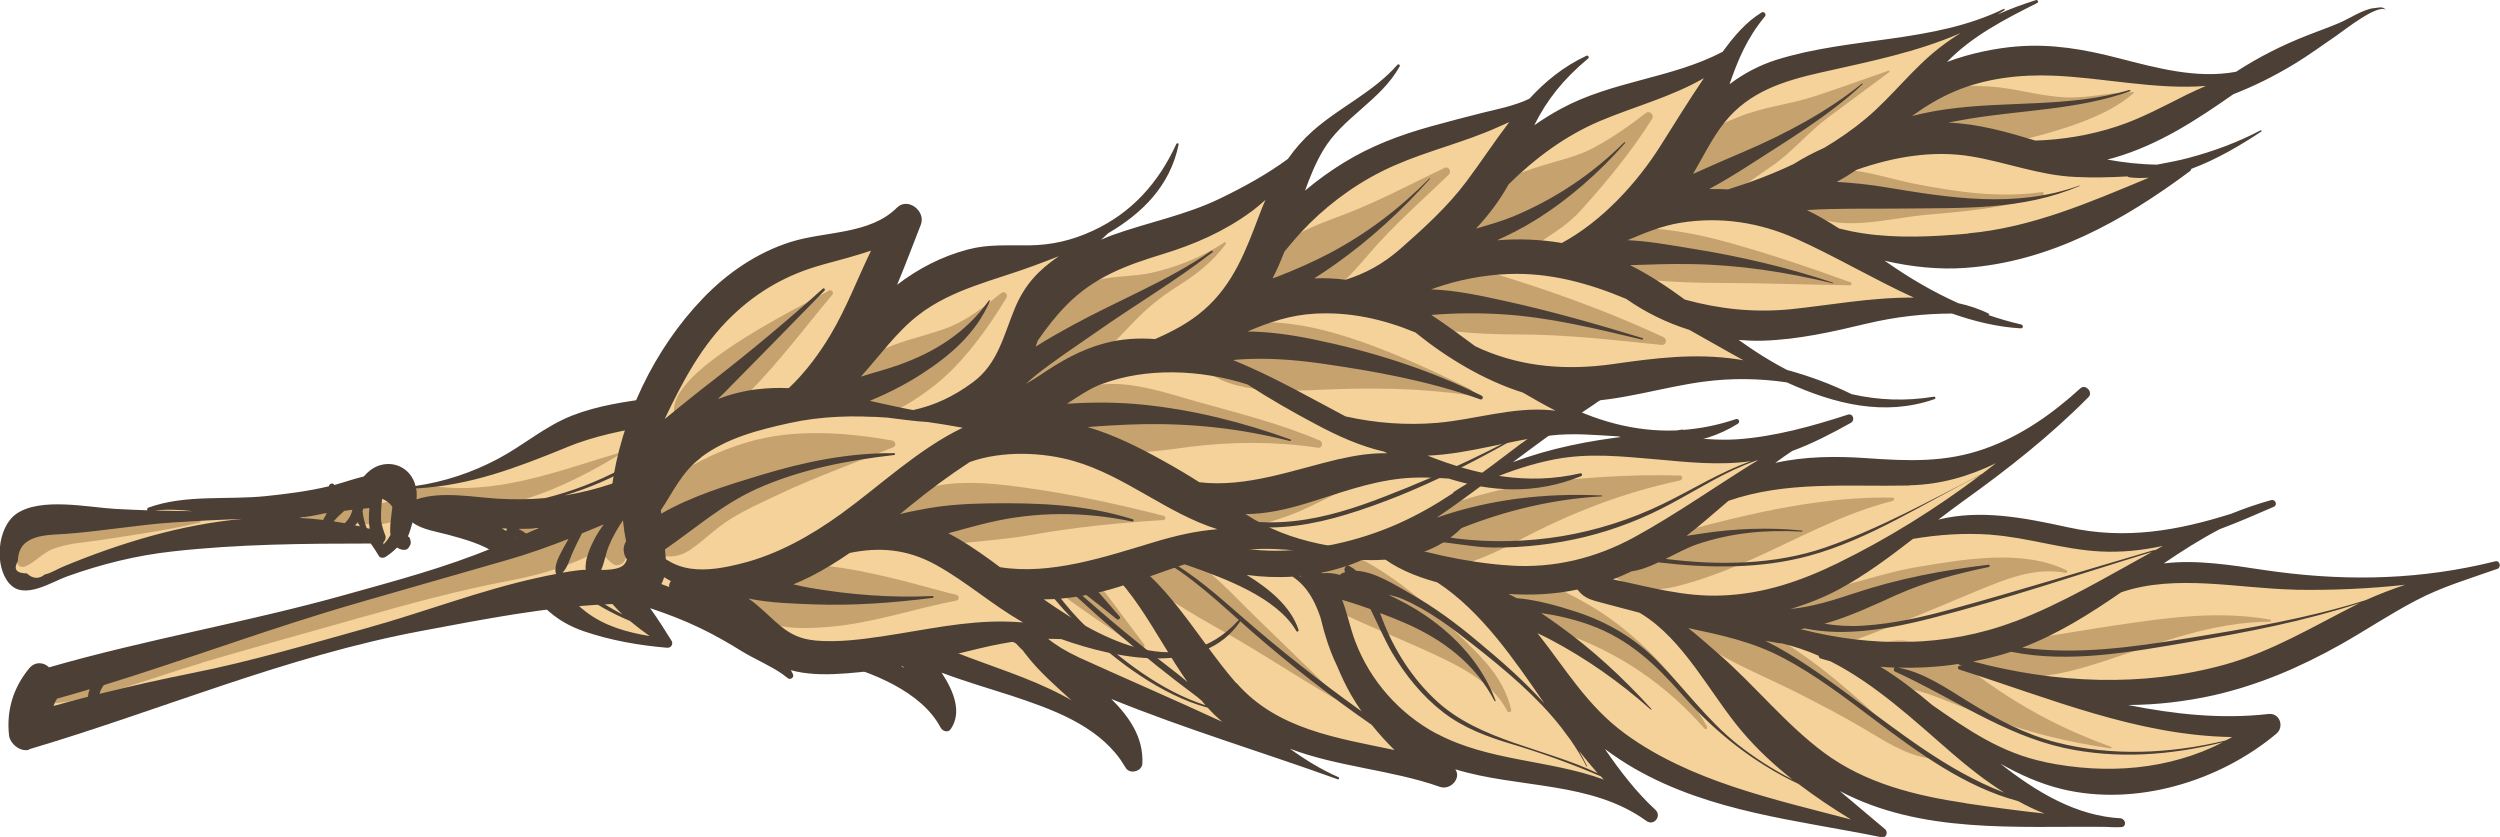 <?xml version="1.0" encoding="UTF-8"?> <svg xmlns="http://www.w3.org/2000/svg" id="OBJECT" viewBox="0 0 230.99 77.33"><defs><style> .cls-1 { fill: #f4d29a; } .cls-2 { fill: #4c3f35; } .cls-3 { fill: #c6a26f; } </style></defs><g><g><path class="cls-1" d="M164.91,60.61c-2.85-1.51-5.7-2.12-8.71-2.76l-.17-.03-.19.4c.77.61,1.49,1.23,2.18,1.85l.57.5c1.4,1.22,2.74,2.57,4.03,3.89,1.81,1.84,3.68,3.75,5.78,5.31.32.24.65.46.99.69,3.93,2.54,8.59,3.49,12.2,4.01,2.16.32,4.72.68,7.29.95l.1-.44c-.79-.31-1.59-.68-2.42-1.14l-.02-.02h-.02c-.47-.13-.93-.27-1.4-.44l.16-.31c-.13-.08-.24-.15-.37-.23-1.4-.9-2.85-2.01-4.43-3.39-.45-.39-.88-.78-1.33-1.16-2.34-2.05-4.76-4.17-7.37-5.87h0c-.87-.56-1.7-1.05-2.59-1.49-.29-.09-.59-.18-.91-.27v-.15s-.13-.07-.13-.07c-1.19-.52-2.34-.91-3.51-1.17h-.03s-.03,0-.03,0c-.05,0-.09,0-.14,0-.28-.05-.56-.09-.84-.14l-.45-.08-.15.43c1.06.53,2.17,1.17,3.39,1.97.47.3.92.62,1.38.93-.02-.02-.06-.04-.08-.06-.98-.63-1.88-1.16-2.78-1.64l.02-.02Z"></path><path class="cls-1" d="M173.77,61.36l-.14.42c.18.11.37.23.54.34,1.31.85,2.65,1.87,4.25,3.21.84.58,1.79,1.24,2.72,1.85,2.06,1.33,4.59,2.79,7.78,3.44,6.05,1.24,11.78.59,16.58-1.87v-.07s.13-.02.19-.04h.03s.18-.1.18-.1c.16-.08.31-.17.47-.26l.72-.41h-.84c-6.94-.11-13.64-2.37-20.11-4.56-1.6-.54-3.25-1.1-4.86-1.61l.13-.36c-.07-.04-.43-.23-.43-.23h-.08c-1.84.29-3.69.4-5.52.34h-.3c-.44-.03-.88-.05-1.32-.09h0ZM175.35,61.78l-.02.14c2.03.37,3.87,1.53,5.65,2.64.26.17.52.32.78.48.76.47,1.55.93,2.36,1.38-1.32-.65-2.61-1.34-3.89-2.02-1.64-.88-3.33-1.79-5.03-2.53l.14-.1h0Z"></path><path class="cls-1" d="M124.33,52.09c-.75.26-1.52.47-2.3.62l-.59.11.52.31.09.05.07.04h.08c.48-.07.97-.02,1.55.13l.16.04.09-.14s.04-.06.08-.08c.09-.04.18-.07.27-.1l.28-.09-.16-.25s-.04-.09-.03-.15c.01-.04.04-.08.06-.09l-.19-.41h0Z"></path><path class="cls-1" d="M151.67,56.46l-.12-.06h-.02c-.92-.24-1.99-.52-3.1-.83-.17-.05-.34-.09-.49-.13-.55-.14-.99-.26-1.37-.5-.23-.15-.43-.34-.63-.6l-.09-.12-.14.02c-2.01.41-4.13.55-6.31.41l-.12.43c.23.11.47.23.7.36l.04.02h.05c1.94.17,3.98.77,5.55,1.28,1.61.52,3.1,1.23,4.45,2.1,1.06.68,2.05,1.49,2.93,2.39.56.57,1.1,1.15,1.63,1.75-1.24-1.34-2.69-2.73-4.38-3.82-1.06-.68-2.14-1.22-3.31-1.65-1.37-.49-2.9-.87-4.54-1.11l-.16.41c.55.37,1.08.74,1.57,1.1,2.15,1.53,4.25,3.32,6.3,5.34-1.08-.84-2.18-1.62-3.3-2.35-1.15-.75-2.34-1.45-3.56-2.08-.33-.17-.69-.35-1.13-.55l-.27.35.1.12c.61.78,1.2,1.58,1.77,2.36,1.86,2.53,3.62,4.92,6.26,6.86.4.28.81.58,1.23.84,5.23,3.38,11.49,4.99,17.56,6.56.72.18,1.45.38,2.17.56l.18-.42c-.56-.34-1.11-.68-1.66-1.04-1.15-.75-2.2-1.48-3.19-2.24l-.02-.02h-.02c-.18-.1-.37-.19-.55-.28l.06-.1c-1.8-1.41-3.31-2.86-4.61-4.39-.93-1.1-1.81-2.35-2.73-3.66-1.87-2.67-3.81-5.44-6.42-7.13-.1-.06-.2-.13-.33-.2h0Z"></path><path class="cls-1" d="M127.5,57.6c-.23-.48-.45-.96-.68-1.42l-.05-.08-.09-.03c-.73-.25-1.38-.47-1.99-.67-.22-.07-.43-.13-.63-.18l-.44-.12.17.43c.24.62.44,1.3.62,1.96.17.61.36,1.24.56,1.82,1.21,3.26,3.51,6.09,6.46,8.02.39.25.79.49,1.19.7,2.8,1.5,5.92,2.08,8.93,2.65,2.18.41,4.44.83,6.52,1.61l.25-.37-.29-.33-.04-.02c-.11-.05-.23-.09-.34-.14l.11-.15c-.57-.65-1.15-1.35-1.7-2.05l-.08.06c-.22-.36-.46-.72-.7-1.07-.28-.38-.56-.75-.85-1.14-.55-.7-1.14-1.38-1.76-2.02l.03-.03h0l.18-.15-.22-.33c-2.67-3.88-5.7-8.28-9.71-10.9h-.03s-.03-.03-.03-.03c-1.78-.49-3.26-1.11-4.4-1.85-.35-.22-.65-.45-.93-.7-.01-.02-.04-.03-.04-.07l-.09-.23-.22.11c-.58.29-1.1.53-1.6.76-.34.14-.7.29-1.16.44l.12.44s.03,0,.06,0c.08.05.16.08.23.13.13.08.24.17.36.26l.06.05h.07c1.43.06,3.02.99,4.32,1.75.19.11.37.22.55.32.56.32,1.13.66,1.68,1.03,1.43.93,2.92,2.03,4.54,3.39.34.28.67.56.98.83-.33-.27-.68-.54-1.01-.8-1.15-.91-2.38-1.87-3.68-2.71-1.04-.68-2.01-1.2-2.95-1.61-.39-.16-.83-.3-1.4-.43l-.15.43c1.12.52,2.09,1.04,2.95,1.61.15.09.29.19.44.29,2.18,1.51,3.89,3.23,5.1,5.15-.99-1.21-2.21-2.29-3.64-3.21-.93-.6-1.99-1.16-3.13-1.66-.73-.32-1.49-.62-2.34-.94l-.46-.17.17.47c.08.2.14.4.22.59.98,2.57,2.43,4.88,4.2,6.75-1.08-1.12-2.05-2.41-2.91-3.9-.47-.82-.88-1.68-1.28-2.52h-.02Z"></path><path class="cls-1" d="M158.34,45.38c1.37-.89,2.78-1.81,4.2-2.68l-.16-.42-.15.03h-.05s-.03.01-.03.01c-.13.05-.26.11-.39.15l-.02-.1c-2.66.38-5.39.13-8.04-.11l-1.3-.12c-2.98-.27-5.79-.53-8.81.05-1.92.37-3.85.97-6.09,1.9h-.03s-.03.03-.03.03c-1.53,1.14-3.17,2.35-4.84,3.49l.2.4c3.65-1.26,7.61-1.96,11.78-2.07-3.78.54-7.6,1.67-11.4,3.34l-.63.28.68.15c.42.1.87.19,1.25.24,3.25.41,6.56.33,9.85-.22,1.09-.18,2.17-.42,3.24-.71-.4.11-.79.22-1.19.32-2.75.67-5.59,1-8.42.97-.99,0-2.03-.15-3.05-.28-.88-.11-1.8-.24-2.69-.29h-.05s-.05.02-.05.02c-.51.25-1.02.49-1.52.74l-.59.3.64.13c.53.11,1.06.23,1.57.36.38.09.75.18,1.12.25,2.13.46,4.17.76,6.1.89,4.03.27,7.97-.62,11.69-2.65,2.47-1.35,4.88-2.91,7.21-4.43l-.02.02Z"></path><path class="cls-1" d="M114.75,48.34c-1.16-.15-3.12-.39-4.3-1.1l-.08-.05-.09.02c-.98.2-1.84.27-2.63.21h-.06s-.58.26-.58.26l.47.31c1.37.89,3.44,1.84,3.85,2,1.74.69,3.75,1.08,5.98,1.13,3.77.1,8.11-.82,11.93-2.5,1.61-.71,3.29-1.65,5.13-2.87l.08-.06v-.06c.33-.21.67-.43,1.1-.69,1.53-1.07,3.05-2.22,4.52-3.33l.65-.49c.86-.64,1.76-1.26,2.72-1.92.37-.25.74-.51,1.11-.77l-.19-.4c-.29.09-.58.17-.87.24l-.19.03-.03.03s-.06.04-.09.06v-.04c-1.59.39-3.24.62-4.92.66-1.76.06-3.5-.11-5.18-.28-1-.1-2.05-.2-3.08-.26-3.36-.17-6.41.34-9.32,1.56l-.17-.28c-2.17,1.2-4.29,2.59-6.26,3.93-.47.32-.96.63-1.48.96l.16.42.74-.11c.75-.12,1.46-.22,2.15-.37,1.92-.39,3.88-.74,5.78-1.09l2.72-.49c-.89.27-1.76.54-2.63.8-1.84.57-3.74,1.15-5.62,1.69-.67.19-1.35.42-2.08.66-.81.27-1.63.55-2.46.78l-.66.18.63.25c1.3.51,2.98.89,3.19.93,1.48.24,3.05.27,4.68.11-1.52.17-2.96.17-4.33,0l-.27-.03h-.01Z"></path><path class="cls-1" d="M159.66,46.03h-.04s-.17.16-.17.16c-1.21,1.04-2.46,2.13-3.74,3.13l-.69.54.87-.14c.32-.06.63-.09.92-.14l.45-.08c1.07-.15,2.14-.26,3.18-.34-1.3.21-2.55.52-3.75.93-.76.26-1.53.65-2.34,1.06l-1.14.58h0l-.08.03c-.99.46-1.74.71-2.43.8h-.04s-.21.12-.21.12c-.47.23-.96.44-1.52.65l-.73.27.77.16c.68.14,1.34.29,2,.43,2.72.61,5.28,1.17,8.16,1.05,3.45-.14,6.8-1.08,10.83-3.05,4.46-2.18,8.88-4.9,13.14-8.11v-.03s.09-.05.13-.08l.06-.04c.43-.32.86-.65,1.28-.98l-.24-.38c-2.66,1.3-5.25,1.97-7.92,2.02-1.3.03-2.58.02-3.83.01-4.48-.02-8.71-.04-12.94,1.4h.02Z"></path><path class="cls-1" d="M185.79,59.97l-.16.05c-.3.09-.58.2-.89.28-.8.23-1.64.43-2.47.59v.44c8.12,2.17,16.21,2.27,23.35.29,3.43-.96,6.4-2.52,9.55-4.18.88-.46,1.76-.93,2.67-1.39.07-.03.12-.06.19-.08l.15-.07-.04-.09c.18-.05.38-.11.56-.16,1.12-.52,2.31-.98,3.65-1.42l-.1-.44c-3.28.37-6.69.52-10.18.46-1.51-.02-3.03-.16-4.64-.3-3.87-.34-7.88-.69-11.5.57h-.03s-.03.03-.03.03c-3.19,2.19-5.96,3.89-9.09,5.08l.05.44c3.22.42,6.42.3,9.64-.06-3.55.47-7.13.67-10.6-.02h-.06s0-.02,0-.02Z"></path><path class="cls-1" d="M176.66,49.58l-.04.04c-2.1,1.62-4.34,3.31-6.75,4.6-1.35.73-2.87,1.34-4.51,1.83l.08.44c2.04-.19,3.99-.8,5.97-1.47,2.92-.98,6.03-1.71,9.63-2.26-1.93.48-3.97,1.1-5.93,2l-.63.29c-1.9.86-3.85,1.74-5.89,2.33l-.12.02.03.45c1.21.2,2.4.25,3.62.18.28-.02.56-.04.84-.07-2.04.25-4.19.29-6.15-.14h-.04s-.05,0-.05,0l-.38.07-.02.45c7.04,1.83,13.93,1.58,19.95-.72,3.58-1.37,7.01-3.28,10.31-5.13.78-.44,1.57-.87,2.35-1.31l-.04-.09h.05s.05.07.05.07c0,0,.79-.43.94-.52l-.16-.43c-2.05.44-3.93.61-5.75.5-1.75-.1-3.49-.45-5.17-.78-1.59-.31-3.24-.64-4.89-.76-2.37-.17-4.67-.05-7.26.39h-.06s.01.02.01.02Z"></path><path class="cls-1" d="M49.65,50.49l.37-.23c-.15-.46-.17-.92-.02-1.39l.1-.32-.34.03c-.6.06-1.21.08-1.86.07l-.1.44c.17.08.34.18.5.29.44.29.88.65,1.34,1.13h0Z"></path><path class="cls-1" d="M75.77,48.79l.06-.19-.19-.08c-1.07-.45-2.33-.72-2.47-.74-.94-.2-1.89-.26-2.89-.21l-1.14.11c-.18.02-.34-.01-.47-.1-.13-.08-.22-.2-.27-.36l-.08-.21-.21.07c-.44.14-.89.27-1.31.39l-.28.07.15.26c.48.86,1.21,1.59,2.31,2.3.71.46,1.48.85,2.23,1.23.51.26,1,.51,1.45.77.81.46,1.63.96,2.42,1.47.53.34,1.06.7,1.58,1.06l.32-.31c-.89-1.41-1.82-3.52-1.21-5.55h0Z"></path><path class="cls-1" d="M83.67,38.22l-.09.05c-2.52,1.35-4.9,2.92-7.19,4.43-.65.42-1.29.85-1.94,1.28l-.32.21.48.27c.09.05.18.1.26.16l.06.03.22-.02c.07-.01.13-.01.2-.02h.07s.06-.04.06-.04c2.58-1.88,5.5-4,8.44-5.95l-.23-.39h0Z"></path><path class="cls-1" d="M50.63,53.14c.99,1.24,2.01,2.52,3.34,3.54.2.16.41.3.62.44,1.42.91,3.08,1.5,5.4,1.87l.17-.41c-.72-.52-1.3-.95-1.81-1.38l-.03-.03h-.03c-.26-.13-.52-.25-.77-.36l.15-.22c-.7-.66-1.24-1.28-1.62-1.9l-.04-.06-.08-.03c-.72-.28-2.12-.87-3.41-1.69-.07-.05-.14-.1-.22-.14l-.26.31c-.19-.19-.38-.39-.57-.59-.92-.94-1.87-1.92-2.92-2.6-.29-.18-.58-.34-.86-.47l-.23.39c.52.38.96.78,1.38,1.23.63.67,1.21,1.4,1.77,2.1h.02Z"></path><path class="cls-1" d="M57.53,45.74l-.12-.19-.19.12c-1.05.62-1.9,1.11-2.7,1.54-.91.48-1.84.83-2.85,1.08l-.42.1.33.29c.39.36.74.77,1.09,1.2.54.65,1.09,1.33,1.85,1.82.1.07.22.13.33.19,1.34.71,2.79,1.18,4.21,1.64.9.29,1.82.58,2.7.94.73.29,1.51.65,2.43,1.11l.74.36-.44-.69c-.63-.98-1.04-1.96-1.24-2.9-.04-.22-.08-.43-.1-.65l-.02-.1h0l-.06-.68c-.09-.98-.18-1.99-.66-2.74l-.06-.1h-.12c-1.34-.06-2.45-.38-3.33-.94-.55-.36-1.01-.83-1.37-1.39h0Z"></path><path class="cls-1" d="M14.28,47.4c1.1.03,2.25.05,3.53.06l.03-.45c-1.37-.16-2.5-.18-3.58-.06l.02.45h0Z"></path><path class="cls-1" d="M10.9,48.58c-1.54.2-3.14.4-4.71.51-.19.01-.39.02-.59.04-1.72.09-4.08.21-4.16,2.65-.41.73-.1,1.08.12,1.22.2.13.47.19.85.21.07.07.15.11.22.16.54.35,1.11.33,1.63-.08.37-.09.74-.28,1.1-.45.2-.1.38-.19.56-.26,6.1-2.52,11.51-3.95,16.55-4.41l-.03-.45c-2.53.1-4.58.21-6.45.33-1.71.12-3.43.33-5.1.54h0Z"></path><path class="cls-1" d="M47.04,48.96l.17-.33h-.37c-.15-.02-.32-.03-.47-.03l-.12.43c.14.08.27.15.41.23l.34.21v-.41s0-.07.03-.11h0Z"></path><path class="cls-1" d="M33.25,48.14l-.16-.37-.24.33c-.07.09-.15.19-.23.29l-.28.29.4.09c.06.02.14.03.2.04.08.02.16.03.24.05l.49.11-.23-.45c-.06-.13-.13-.25-.18-.38h0Z"></path><path class="cls-1" d="M93.99,49.56l-.22-.18c-.6-.51-1.21-1.03-1.82-1.54-.12-.1-1.15-.96-1.15-.96l.24.74c.26.82.49,1.67.7,2.5.14.54.29,1.09.45,1.66,1.39,3.05,2.78,5.37,4.37,7.31v.02s.04.01.04.01c.33.27.7.53,1.08.78.56.37,1.18.7,1.84,1,1.92.87,3.84,1.72,5.76,2.58,2.49,1.11,5.06,2.25,7.58,3.42l.25-.38c-.48-.42-.91-.84-1.32-1.29l-.05-.05h0l-.15-.18c-.14-.16-.27-.31-.44-.5-.23-.19-.45-.37-.66-.52-2.17-1.62-4.38-3.37-6.74-5.39-.76-.66-1.52-1.31-2.27-1.99.32.28.65.55.97.83,1.79,1.52,3.77,3.11,6.07,4.88.33.26.69.56,1.09.89l.33-.3c-.83-1.18-1.61-2.45-2.35-3.68-1.96-3.21-3.99-6.53-7.31-8.69-.24-.16-.49-.31-.75-.45-.02-.02-.02-.06-.02-.06v-.15s-.13-.07-.13-.07c-.13-.06-.24-.12-.34-.18-.05-.03-.09-.06-.14-.11l-.06-.05h-.07c-.78-.04-1.53-.15-2.23-.33l-.22.38.22.2c.1.09.21.19.3.28,1.83,1.75,3.51,3.69,5.13,5.57.32.37.64.74.96,1.11-1.06-.86-2.15-1.7-3.2-2.52-.75-.57-1.5-1.16-2.25-1.75l-.23.26c-.55-.54-1.12-1.08-1.67-1.63l-.36.27c.92,1.71,1.94,3.25,3.1,4.65-1.52-1.72-3.13-3.88-4.28-6.37v-.05s-.04.04-.04.04Z"></path><path class="cls-1" d="M102.8,50.41l-.13.43c.33.17.66.37.98.58,2.92,1.89,5.1,4.87,7.21,7.74,1.02,1.39,2.08,2.83,3.19,4.11.83.96,1.77,1.77,2.88,2.49,3.08,1.99,6.83,2.76,10.46,3.49.47.1.94.19,1.4.28l.76.16-.56-.55c-.74-.73-1.44-1.51-2.07-2.31l-.03-.03-.02-.02c-3.27-2.27-6.39-4.68-9.34-7.16,2.62,2.17,5.35,4.28,8.15,6.27l.32-.31c-.37-.54-.7-1.05-1-1.58-.43-.76-.82-1.58-1.22-2.51-.44-.9-.79-1.84-1.07-2.77-.11-.38-.21-.77-.31-1.17l-.14-.57c-.42-1.19-1-2.51-2.18-3.52l.07.04.28-.36s-.02-.03-.03-.04l-.08-.13-.89.08c-1.38.09-2.78.03-4.16-.15l-.15.42c.18.11.36.22.54.34,1.78,1.15,3,2.34,3.71,3.6-.6-.73-1.4-1.41-2.41-2.06-2.22-1.44-4.98-2.42-7-3.13-.63-.22-1.31-.43-2.14-.67l-.11.25c-.33-.19-.66-.38-.98-.54l-.02-.02h-.02c-.99-.24-1.97-.44-2.92-.59-.31-.05-.62-.08-.91-.1h-.05Z"></path><path class="cls-1" d="M106.67,49.27l-.03.44.21.05c.12.03.22.06.34.09l.2-.39c-.07-.06-.29-.24-.29-.24l-.43.05h0Z"></path><path class="cls-1" d="M89.5,34.75c.51-.25,1.12-.49,1.71-.73l-.11-.44c-5.94.63-11.21,3.15-15.13,5.28-.69.37-1.36.74-2.04,1.11-3.63,2-7.4,4.06-11.36,5.41l.08.44c1.67.06,3.31-.19,4.99-.76,2.54-.87,5.1-2.03,7.73-3.24,1.77-.82,3.54-1.75,5.23-2.64,1.29-.68,2.62-1.38,3.93-2.02l.82-.4c1.35-.66,2.74-1.35,4.13-2h.02Z"></path><path class="cls-1" d="M77.23,59.18c1.79.52,3.48,1.01,5.08,1.98.08.05.15.09.22.14.3.2.59.4.88.64l.32-.32-.08-.1c-.09-.12-.18-.23-.27-.34-.78-.92-1.65-1.73-2.49-2.53l-.12-.12c-1.1-.89-2.1-1.92-2.93-2.97v-.03s-.05-.01-.05-.01c-.82-.6-1.64-1.17-2.45-1.69h0c-.53-.34-1.06-.67-1.58-.98-.67-.4-1.41-.77-2.13-1.13-.91-.46-1.83-.92-2.67-1.47-1.2-.77-2-1.58-2.55-2.53l-.09-.15-.17.03c-.39.1-.78.18-1.17.24l-.29.05.12.26c.1.24.2.47.29.72l.15.4c.56,1.38,1.22,2.59,2.05,3.7,1.11,1.48,2.46,2.74,4.01,3.75.84.54,1.73,1,2.64,1.37,1.07.43,2.18.74,3.25,1.06h.02Z"></path><path class="cls-1" d="M78.7,49.99l-.08-.04c-.18-.08-.36-.16-.54-.25l-.48-.23.35,1.11c.24.78.49,1.58.81,2.37.67,1.72,2,2.9,3.28,4.05.29.26.58.51.89.8.12.08.23.16.36.24,1.32.86,2.86,1.62,4.86,2.4,1.04.41,2.12.8,3.15,1.17,2.27.82,4.63,1.67,6.78,2.82.27.14.53.3.8.47l.27-.36-.47-.43c-1.32-1.18-2.68-2.41-3.78-3.85-.05-.06-.09-.13-.14-.2l-.11-.15c-.21-.21-.42-.42-.62-.64l-.03-.03h-.03c-.21-.13-.44-.24-.65-.35l.18-.23c-1.28-1.56-2.31-3.48-2.98-5.55v-.07s-.07-.04-.07-.04c-.5-.4-1.03-.78-1.58-1.13-2.44-1.59-5.3-2.72-8.52-3.38-.25-.02-.49-.03-.74-.06l-.14.42c.96.55,1.96,1.05,2.93,1.53.36.18.72.36,1.08.54.64.32,1.48.76,2.25,1.26.69.44,1.27.91,1.78,1.41-.22-.17-.46-.34-.71-.51-1.55-1.01-3.4-1.58-5.17-2.13-.35-.11-.71-.22-1.07-.34-.37-.12-.76-.25-1.16-.39l-.57-.2.29.53c.37.68.95,1.35,1.72,2.03-.99-.83-1.7-1.68-2.1-2.54l-.04-.08v.02Z"></path><path class="cls-1" d="M34.98,48.11c.08.49.22.97.4,1.45.05.11,0,.3-.11.39l-.11.08.06.31.03.15.18.04h.12s.07-.07.07-.07c.26-.27.48-.57.67-.91l.04-.07v-.07c-.08-.56,0-1.23.09-1.89.02-.22.05-.43.08-.63v-.07s-.03-.06-.03-.06c-.16-.26-.37-.48-.65-.66-.13-.08-.27-.15-.42-.22l-.28-.12-.04.3c-.08.68-.11,1.34-.09,2.07h-.01Z"></path><path class="cls-1" d="M38.26,46.12l-.03.35.33-.11c1.71-.59,3.85-.38,5.74-.2.55.05,1.08.11,1.59.14,1.59.11,3.07.08,4.55-.05.57-.14,1.14-.31,1.7-.48l.05.26,1.21-.22c3.08-.67,5.56-1.64,8.02-3.14.33-.2.67-.42,1.04-.66,1.24-1.18,2.62-2.32,4.09-3.38l-.18-.4c-.6.13-1.25.25-2.05.36h-.07s-.53.09-.53.09c-.41.05-.81.11-1.22.16-.73.09-1.44.18-2.13.28-2.59.4-5.36.91-8.12,2.04-5.02,2.05-8.94,3.51-13.8,3.78h-.25s.04.26.04.26c.04.29.05.6.02.96v-.03Z"></path><polygon class="cls-1" points="34.42 45.97 34.47 45.81 34.47 45.78 34.52 45.31 34.11 45.58 34.29 45.99 34.42 45.97"></polygon><path class="cls-1" d="M33.32,46.96c-.02.08-.03.16-.05.23v.04s0,.04,0,.04c.05.56.19,1.1.39,1.6l.05.1.74.19-.06-.35c-.12-.66-.08-1.31-.03-1.84l.02-.28-.28.03c-.19.01-.75.07-.75.07l-.03.18h0Z"></path><path class="cls-1" d="M31.82,48.57l.12.02.09-.08c.39-.36.67-.84.78-1.36l.06-.32-1.14.15-.05.04c-.36.31-.71.64-1.01,1l-.27.31.41.06c.34.05.68.11,1.02.17h0Z"></path><path class="cls-1" d="M62.06,43.6c1.18-.43,2.4-.89,3.73-1.41,2.35-.91,4.62-1.96,6.8-3.15-2.16,1.52-4.14,2.77-6.12,3.86-1.62.89-3.23,1.65-4.93,2.33l-.1.04.04.24h0s-.09-.21-.09-.21l-.75.32.89.13h.06c3.99-1.41,7.77-3.48,11.41-5.46,1.59-.87,3.25-1.77,4.89-2.6,4.12-2.09,9.56-4.47,15.02-4.37l.09-.02s.25-.12.36-.17l-.1-.43c-6.48,0-12.15.86-17.85,2.67-4.74,1.51-8.91,3.93-13.54,7.84l.22.39h-.02Z"></path><path class="cls-1" d="M75.72,44.57h.74c.47.01.93.02,1.4.03.71.01,1.45.03,2.19.02h.03s.03-.01.03-.01c.22-.06.44-.13.67-.19l.03.18c2.55-.12,5.24-.4,7.82-1.47-2.15,1.33-4.48,2.23-6.85,2.63-.46.08-.94.15-1.41.22v.46c1.47.17,2.93.1,4.48-.23,3-.64,5.63-2.24,8.17-3.77.83-.51,1.69-1.03,2.55-1.51l1.41-.78c3.06-1.71,6.23-3.47,9.43-5.06,1.88-.93,3.57-1.69,5.15-2.34.57-.23,1.15-.44,1.85-.69l-.08-.44c-1.02.03-2.06.04-3.06.03-.96,0-1.94,0-2.91.02h-.03s-.03.01-.03.01c-.31.09-.63.19-.93.3l-.09-.27h-.06c-4.09.27-7.81,1.34-11.21,2.47-6.91,2.27-12.77,6.02-18.66,9.99l-.62.42h0Z"></path><path class="cls-1" d="M105.26,36.42l-.08-.17-.21.12c-.51.28-1.01.57-1.51.87-1.91,1.16-3.7,2.55-5.41,3.9l-.41.32.2.4,1.11-.33c2-.59,3.89-1.15,5.75-1.66-2.04.71-3.82,1.48-5.47,2.33-.64.33-1.3.71-2.01,1.12-.29.18-.6.34-.91.52l.14.42c2.2-.25,4.48-.5,6.88-1.29,2.36-.78,4.68-1.77,6.91-2.73l1.61-.69c.09-.04.18-.07.26-.11-.44.19-.88.38-1.31.57l-.93.4c-.41.17-.82.36-1.24.55-4.12,1.82-9.25,4.08-13.69,3.65h-.06s-.06.02-.06.02c-.59.3-1.11.54-1.63.73l-.43.17.39.24c6.73,4.11,13.88.11,20.19-3.43,1.14-.63,2.2-1.23,3.26-1.78,3.47-1.81,7.23-3.6,11.2-4.56l.19-.03-.06-.46c-1.08.02-2.25.02-3.6-.02h-.06s-.02,0-.02,0c-.43.06-.84.15-1.26.23v-.28c-1.11-.07-2.25-.16-3.36-.27-4.92-.43-10-.88-14.35,1.23h-.01Z"></path><path class="cls-1" d="M29.84,48.26l.21.02.04-.2s.02-.06.03-.09c.1-.14.18-.3.27-.5l.17-.37-.68.08c-.7.16-1.45.29-2.26.41l.02.45c.76.04,1.5.1,2.21.19h-.01Z"></path></g><path class="cls-3" d="M39.14,47c6.57.98,12.85-1.77,18.34-5.15.06-.03,0-.1-.05-.08-5.88,1.74-11.72,4.11-17.97,3.07-1.39-.24-1.73,1.97-.33,2.17h0Z"></path><path class="cls-3" d="M62.35,46.33c3.61-.49,6.75-2.08,9.77-4.02,3.28-2.11,6.14-4.87,9.89-6.14.13-.04.08-.26-.06-.24-3.35.56-6.75,1.52-9.82,3-3.29,1.57-6.56,3.31-10.2,3.92-2.22.37-1.83,3.8.42,3.49h0Z"></path><path class="cls-3" d="M75.1,45.74c1.79,1.24,4.21.35,6.15-.19,2.36-.64,4.64-1.52,6.8-2.71,4.31-2.39,8.34-5.27,12.58-7.76.2-.12.01-.43-.19-.34-4.29,1.67-8.43,3.71-12.74,5.34-2.06.78-4.15,1.59-6.28,2.17-1.89.51-4.82.26-6.28,1.6-.52.48-.73,1.41-.04,1.9h0Z"></path><path class="cls-3" d="M93.25,45.66c3.21,2.93,8.65-.6,11.76-2.24,4.28-2.26,8.34-4.59,13.02-5.95.17-.05.08-.29-.07-.29-4.51.06-9.25.25-13.61,1.5-1.99.57-3.9,1.38-5.84,2.07-2.06.74-4,.8-5.51,2.53-.62.72-.4,1.78.26,2.37h0Z"></path><path class="cls-3" d="M107.66,47.16c1.75,1.51,3.6,2.36,5.95,1.92,2.43-.45,4.92-1.09,7.16-2.15,4.56-2.14,8.79-4.69,13.68-6.04.03,0,.01-.05,0-.05-4.87.11-9.7.85-14.53,1.3-2.35.22-4.67.87-6.99,1.26-2.33.4-3.68,1.5-5.34,3.09-.19.19-.1.52.07.67h0Z"></path><path class="cls-3" d="M129.91,49.95c.16,5.34,8.36,1.08,10.5-.06,4.78-2.53,9.52-4.36,14.82-5.5.23-.04.28-.44.01-.45-4.69-.13-9.46.18-14.09.85-2.38.35-4.62.98-6.9,1.68-1.77.53-4.4,1.07-4.33,3.49Z"></path><path class="cls-3" d="M149.32,53.42c2.01,1.15,3.63,1.27,5.84.69,2.21-.57,4.35-1.4,6.45-2.32,4.41-1.95,8.56-4.32,13.27-5.51.15-.04.19-.29,0-.3-4.6-.09-9.13.65-13.59,1.66-2.2.5-4.38,1.08-6.55,1.66-2.42.65-3.9,1.27-5.66,3.08-.33.34-.09.85.25,1.04h-.01Z"></path><path class="cls-3" d="M165.06,56.53c-.57,2.08,1.66,3.23,3.42,3.15,2.29-.09,4.47-1.16,6.58-1.96,2.57-.97,5.06-2.08,7.6-3.12,2.63-1.08,5.31-2.22,8.2-1.67.14.03.19-.18.07-.24-4.07-2-9.56-1-13.85-.29-2.37.4-4.66,1.17-6.98,1.75-1.76.44-4.42.16-5.03,2.36h0Z"></path><path class="cls-3" d="M181.86,61.07c1.06,1.35,3.95,1.49,5.53,1.47,2.37-.02,4.92-.76,7.17-1.5,4.98-1.64,9.86-3.57,15.18-3.6.11,0,.11-.18,0-.19-4.78-.86-9.55-.17-14.3.53-2.43.36-4.83.79-7.25,1.14-1.12.16-2.17.47-3.27.74-1.04.26-2.17.19-2.99.93-.14.13-.19.33-.07.49h0Z"></path><path class="cls-3" d="M173.32,62.41c1.41,1.08,3.39,1.17,5.05,1.78,1.73.63,3.41,1.34,5.13,2.01,3.78,1.47,7.5,2.35,11.51,2.95.08.02.12-.11.05-.14-4.31-1.57-7.95-3.45-11.67-6.12-2.38-1.71-6.59-4.79-9.65-3.33-1.08.52-1.48,2.05-.43,2.85h0Z"></path><path class="cls-3" d="M153.98,56.31c2.88,3.86,7.64,5.47,11.82,7.57,2.15,1.09,4.28,2.19,6.35,3.41,2.01,1.18,3.87,2.47,6.23,2.8.16.02.24-.23.08-.29-2.44-.87-4.17-2.86-6.05-4.56-1.9-1.71-3.87-3.38-5.99-4.84-3.68-2.54-7.55-5.19-12.22-4.61-.24.03-.37.32-.22.52Z"></path><path class="cls-3" d="M144.53,58.53c5.07,1.77,9.42,4.74,12.95,8.78.13.15.33,0,.24-.18-2.29-3.96-5.35-7.42-9.08-10.07-1.91-1.35-3.95-2.31-6.01-3.39-1.15-.61-3.38-2.2-4.65-.99-2.84,2.72,5.22,5.39,6.55,5.85h0Z"></path><path class="cls-3" d="M121.95,53.61c-.1,1.22.44,2.26,1.54,2.81,2.79,1.39,5.7,2.51,8.52,3.81,2.64,1.22,5.87,2.73,7.24,5.45.09.19.44.13.38-.1-.66-2.79-2.39-4.53-4.38-6.47-2.95-2.89-5.94-5.59-9.62-7.53-.76-.4-1.99-.29-2.65.3-.58.51-.98.94-1.05,1.73h.02Z"></path><path class="cls-3" d="M103.72,50.61c.89,1.61,1.6,2.99,3.16,4.01,1.77,1.15,3.56,2.27,5.41,3.3,3.73,2.06,7.28,4.45,10.96,6.59.16.09.26-.14.16-.25-3.06-3.12-6.28-6.1-9.36-9.21-1.49-1.5-3.14-2.95-4.93-4.08-1.61-1.01-3.23-1.02-5.07-.9-.23.01-.45.33-.32.55h0Z"></path><path class="cls-3" d="M102.35,51.35c1.03.42,2.02.85,3.11,1.08.44.09.61-.49.33-.75-.77-.72-1.64-1.27-2.52-1.85-1.11-.73-2.09,1.04-.93,1.51h0Z"></path><path class="cls-3" d="M91.89,49.05c.94,2.38,3.79,4.06,5.77,5.55,2.46,1.86,5.06,3.56,7.6,5.31.27.19.65-.13.42-.41-1.84-2.42-3.62-4.92-5.56-7.27-1.52-1.84-3.42-4.77-5.74-5.58-1.49-.52-3.13.8-2.49,2.4h0Z"></path><path class="cls-3" d="M77.35,51.71c1.93,1.07,4.21,1.51,6.22,2.44,2.3,1.07,4.43,2.49,6.55,3.87.16.1.37-.07.25-.24-1.47-1.92-2.95-3.82-4.62-5.56-1.8-1.87-3.85-3.06-5.93-4.57-2.79-2.01-5.54,2.35-2.47,4.05h0Z"></path><path class="cls-3" d="M64.93,48.69c.85,1.78,2.49,2.42,4.25,3.12,1.97.79,3.81,1.64,5.65,2.73.32.19.53-.29.31-.5-1.67-1.69-2.92-3.53-4.39-5.38-1.16-1.48-2.42-2.73-4.39-2.38-1.04.19-1.95,1.32-1.43,2.4h0Z"></path><path class="cls-3" d="M51.09,49.24c1.1,1.41,2.25,1.48,4.03,1.57,2.15.1,4.06.06,6.14.78.19.07.32-.16.18-.3-2.19-2.16-7.87-6.61-10.34-2.71-.13.21-.17.47-.01.67h0Z"></path><path class="cls-3" d="M47.63,50.14c.83.37,2.17.87,3.04.48.46-.21.67-.93.19-1.25-.39-.25-.8-.28-1.24-.43-.42-.14-.82-.34-1.21-.57-1.05-.63-1.96,1.26-.79,1.78h0Z"></path><path class="cls-3" d="M27.9,48.27c1.09,1.45,3.32.16,4.7.13,1.6-.05,4.09.53,4.85-1.41.21-.54-.32-1.19-.9-.93-.89.41-1.47.57-2.48.42-.84-.12-1.66-.3-2.51-.17-1.24.19-2.75.74-3.65,1.64-.09.09-.08.25-.01.34Z"></path><path class="cls-3" d="M1.59,51.95c0,.33.41.51.68.4.99-.38,1.6-1.22,2.6-1.62,1.39-.54,2.96-.61,4.41-.83,3.06-.47,6.11-.91,9.13-1.6.2-.04.16-.29-.03-.3-3.9-.05-8.09-.06-11.95.59-1.85.31-4.89,1.06-4.84,3.35h0Z"></path><path class="cls-2" d="M.92,53.97c1.33,1.47,3.87-.21,5.27-.71,3.18-1.14,6.4-1.94,9.75-2.31,6.08-.68,12.22-.73,18.32-.73.26.38.52.75.74,1.14.12.22.45.21.63.09.37-.24.74-.53,1.06-.86.1.07.23.13.38.18.24.07.53.06.68-.16.23-.32.25-.47.13-.85-.03-.1-.1-.16-.19-.2.16-.36.3-.85.42-1.29.87.67,2.39.89,3.27,1.13,1.56.43,3.18.86,4.53,1.79,1.23.85,2.03,2.09,2.94,3.26,1.42,1.87,2.85,3.1,5.08,3.87,2.48.85,5.1,1.31,7.71,1.53.37.03.6-.35.4-.66-.55-.87-1.21-1.95-1.97-3,1.58.53,3.13,1.12,4.64,1.85,1.33.64,2.61,1.37,3.86,2.15,1.04.64,2.6,1.31,3.68,2.06.18.14.36.27.54.41.23.2.62-.08.48-.36-.58-1.24-1.47-2.28-2.44-3.29,1.95,1.06,4.01,1.62,6.2,2.17,3.42.88,8.12,2.69,9.88,6.05.17.32.67.51.93.14,1.05-1.52.33-3.45-.84-5.22,2.12.8,4.3,1.43,6.46,2.13,3.67,1.22,7.76,2.66,10.07,5.91.16.25.32.49.48.75.36.63,1.5.34,1.54-.38.12-2.41-1.2-4.32-2.87-5.98,6.85,2.79,13.99,4.92,20.91,7.42.12.05.21-.14.09-.19-1.58-.69-3.07-1.6-4.49-2.63,4.42,1.68,9.4,1.95,13.85,3.52.99.35,2.01-.83,1.42-1.62,5.85,1.79,12.56,1.07,17.66,4.77.69.51,1.45-.46.83-1.03-1.78-1.64-3.27-3.59-4.66-5.61.88.65,1.79,1.26,2.77,1.82,7.05,4.03,15.01,4.74,22.8,6.33.42.09.62-.48.32-.74-1.4-1.18-2.8-2.35-4.19-3.53,7.55,3.98,16.25,3.22,24.51,3.31.49.02.98.05,1.5.02.49-.02.43-.69,0-.79v-.02c-4.13-.2-7.82-2.41-11.17-5.05,1.78,1.01,3.65,1.85,5.69,2.35,6.81,1.64,14.53-.7,19.81-5.12.75-.63.32-1.94-.73-1.82-4.37.5-8.7.02-12.98-.83,2.64-.01,5.29-.32,7.87-.89,4.2-.95,8.06-2.61,11.81-4.72,2.32-1.31,4.55-2.81,6.91-4.04,2.39-1.27,5-2.03,7.54-2.93.38-.13.23-.8-.18-.7-.47.11-.94.22-1.41.33-6.62,1.45-13.14,1.48-19.88.49-3.08-.46-6.36-1-9.36-.62,1.67-1.14,3.37-2.22,5.16-3.16,1.69-.63,3.36-1.36,5-2.07.4-.17.15-.73-.24-.62-1.26.35-2.48.77-3.69,1.26-4.92,1.55-9.75,2.43-15.08,1.25-4.11-.9-8.11-1.67-11.97-.71.75-.57,1.49-1.13,2.25-1.68,4.11-2.94,8.07-6.05,11.63-9.65.44-.45-.3-1.23-.76-.8-2.62,2.38-5.45,4.38-8.8,5.57-3.68,1.31-7.15,1.15-10.99.88-2.71-.19-5.66-.18-8.4.44.51-.38,1.03-.75,1.56-1.1,1.88-.69,3.65-1.61,5.42-2.6.43-.24.2-.93-.3-.75-3.27,1.06-6.75,2.03-10.19,2.27-3.35.23-6.68-.68-10.02-.3-3.6.41-7.28,1.12-10.72,2.42,2.25-1.68,4.49-3.35,6.84-4.9,1.81-1.19,3.47-2.42,4.76-4.08.02-.03.05-.06.07-.09.13-.18.25-.35.38-.54.06-.08.12-.16.18-.26h0s.06-.09.09-.15c.41-.66-.75-1.37-1.18-.71-3.55,5.35-10.35,5.09-16.06,5.08-3.73-.02-8.13.22-11.79,1.67,1.74-.8,3.54-1.46,5.46-1.91,3.96-.92,8.15-1.38,11.31-4.18.48-.42-.08-1.21-.6-.81-5.54,4.13-12.04,2.62-18.33,1.66-3.33-.52-6.58-.61-9.68.1,1.66-.75,3.44-1.56,5.21-2,.42-.08.85-.15,1.26-.26h.06s.08-.02.12-.03h.02c.48-.2.48-1.01-.13-1.09-6.75-.78-14.37-.85-20.97,1.35-.12-.17-.3-.3-.52-.35-6.8-1.68-15-.58-21.33,2.32-1.84.84-3.7,1.83-5.53,2.93-.1-.22-.3-.38-.62-.42-2.75-.31-5.62.36-8.34.71-2.57.34-5.16.7-7.58,1.64-2.49.97-4.5,2.75-6.84,3.99-2.38,1.27-4.98,2.14-7.65,2.52-.02-.12-.06-.22-.1-.34-.52-1.37-1.97-2.02-3.34-1.52-.53.2-.97.55-1.33.98-.92.22-1.81.54-2.72.79-.02-.02-.04-.04-.06-.07-.17-.15-.41-.02-.45.17v.02c-1.93.46-3.85.7-5.83.91-3.58.37-7.45-.18-10.87,1.07-.1.04-.11.15-.07.24-.98-.04-1.97-.07-2.96-.13-2.5-.14-6.89-1.1-9.14.45-1.78,1.23-2.09,4.88-.62,6.49h0ZM34.25,45.77h0ZM30.83,48.17c.3-.35.64-.67.98-.97.25-.03.51-.06.75-.1-.1.47-.35.91-.71,1.24-.35-.06-.68-.12-1.03-.17ZM29.94,47.44c.08-.01.17-.03.25-.03-.07.16-.15.31-.25.46-.04.06-.06.11-.07.17-.74-.09-1.48-.15-2.22-.19.73-.1,1.51-.23,2.28-.41h.01ZM32.8,48.54c.09-.1.18-.2.26-.31.05.13.12.26.19.4-.15-.03-.3-.06-.44-.09h0ZM33.88,48.78c-.2-.47-.32-1.01-.38-1.53.03-.09.04-.17.06-.25.19-.02.38-.04.57-.06-.06.66-.08,1.28.03,1.92-.1-.02-.18-.05-.28-.07h0ZM49.81,50.33c-.57-.58-1.19-1.1-1.9-1.46.64,0,1.27-.02,1.89-.08-.17.53-.15,1.04.02,1.53h0ZM55.85,54.82c.43.69,1.01,1.34,1.66,1.95-1.7-.89-3.29-1.96-4.73-3.24-.2-.18-.4-.37-.6-.57,1.19.8,2.58,1.44,3.67,1.87h0ZM46.84,48.84c-.04.07-.06.14-.06.22-.14-.08-.27-.16-.41-.24.16,0,.32.01.47.02ZM54.1,56.5c-2.05-1.58-3.34-3.77-5.08-5.62-.44-.47-.91-.88-1.42-1.26,2.33,1.06,4.08,3.76,6.15,5.27,1.39,1.01,2.88,1.82,4.45,2.48.6.5,1.22.97,1.83,1.4-2.12-.35-4.17-.92-5.92-2.26h-.01ZM61.86,54.25c-2.26-.91-4.73-1.42-6.89-2.58-1.42-.76-2.14-2.19-3.24-3.18.98-.23,1.94-.57,2.91-1.1.91-.48,1.81-1.01,2.71-1.54,1.04,1.66,2.83,2.35,4.88,2.43.48.76.54,1.83.64,2.88-1.81-1.46-3.77-2.79-5.59-4.19-.21-.15-.47.16-.26.32,1.8,1.35,3.59,2.69,5.39,4.05.16.12.33.25.5.37.03.23.06.46.1.67.21,1.06.68,2.06,1.26,2.97-.8-.4-1.61-.78-2.44-1.11h.01ZM162.29,42.54l.14-.02c-3.82,2.34-7.49,4.96-11.4,7.1-3.58,1.96-7.48,2.91-11.57,2.63-2.04-.14-4.07-.45-6.06-.88-.87-.19-1.78-.43-2.69-.61.5-.25,1.01-.5,1.51-.74,1.91.08,3.89.56,5.74.57,2.85.02,5.71-.31,8.48-.98,2.78-.68,5.45-1.72,7.97-3.08,2.59-1.39,5.04-2.98,7.82-3.96h.05s0-.01,0-.01ZM186.18,57.41c-6.35,2.43-13.29,2.4-19.81.72l.39-.07c3.81.82,8.19-.04,11.7-.94,6.86-1.76,13.6-4.05,20.37-6.12-4.16,2.28-8.24,4.74-12.65,6.42h0ZM140.09,55.24c-.24-.13-.46-.24-.71-.36,2.15.14,4.29.03,6.37-.41.71.93,1.42.98,2.62,1.32,1.03.28,2.06.55,3.1.82.03.02.08.04.11.06,4.02,2.42,6.45,7.48,9.39,10.93,1.4,1.65,2.97,3.1,4.64,4.42-1.8-.92-3.52-2.02-5.12-3.29-2.8-2.25-4.84-5.12-7.35-7.65-2.11-2.13-4.63-3.61-7.47-4.54-1.66-.54-3.67-1.13-5.6-1.28h.02ZM127.27,51.06c.02.06.06.11.11.16,1.4,1.2,3.35,2.03,5.42,2.59,4.07,2.66,7.12,7.16,9.83,11.09.03.04.04.06.07.1-1.87-2.08-4.01-3.95-6.17-5.74-1.96-1.65-4.02-3.17-6.25-4.43-1.32-.75-3.26-2.01-4.96-2.09-.19-.16-.39-.3-.61-.42-.08-.05-.15-.05-.22-.04.4-.14.79-.29,1.18-.46.55-.24,1.08-.49,1.61-.76h0ZM138.18,64.71c-1.25-3.29-3.59-5.86-6.47-7.84-1.09-.75-2.24-1.36-3.42-1.91.47.1.94.23,1.35.41,2.4,1.04,4.54,2.67,6.59,4.29,2.89,2.28,5.76,4.67,8.02,7.55.28.39.56.76.85,1.14.54.78,1.04,1.59,1.48,2.46.02.04.07.02.06-.02-.23-.49-.49-.95-.74-1.41.55.7,1.12,1.38,1.71,2.06-4.85-2.32-10.84-2.97-14.86-6.66-2.25-2.07-3.93-4.7-5.02-7.55-.08-.2-.14-.39-.22-.59.79.29,1.56.6,2.32.93,3.5,1.52,6.48,3.77,8.26,7.2.03.06.13.03.09-.04h0ZM124.28,52.86c-.1.03-.2.07-.29.11-.08.03-.14.1-.18.15-.53-.15-1.08-.22-1.63-.15-.03-.01-.07-.04-.1-.05.8-.15,1.57-.37,2.33-.62-.18.09-.25.37-.12.56h0ZM120.17,53.21s.04.06.07.09h0s-.1-.05-.15-.09h.08s0,0,0,0ZM119.43,53.28c1.4.94,2.07,2.3,2.58,3.78.16.6.3,1.2.47,1.73.29.97.65,1.9,1.09,2.81.36.87.76,1.71,1.22,2.53.31.54.65,1.07,1.01,1.59-3.86-2.76-7.57-5.69-11.15-8.82-2.2-1.93-4.43-3.88-6.94-5.29.72.21,1.43.41,2.13.66,3.25,1.15,8.15,2.92,9.94,6.04.07.12.25,0,.2-.12-.7-2.13-2.68-3.78-4.79-5.07,1.4.19,2.82.25,4.24.16h0ZM68.18,47.31c.13.37.46.66.97.61.38-.04.76-.08,1.14-.11.94-.06,1.87,0,2.82.2.37.08,1.49.34,2.43.73-.57,1.87.08,3.9,1.23,5.74-1.3-.91-2.65-1.77-4.02-2.56-2.04-1.18-4.71-2.09-5.9-4.22.45-.12.89-.25,1.33-.39h0ZM89.15,55.43c-1.25-2.28-3.31-3.53-5.57-4.68-1.34-.68-2.7-1.32-4-2.06.25.03.5.05.75.07,3.64.74,7.11,2.2,9.96,4.46.68,2.05,1.69,3.98,3.03,5.62-.28-.14-.56-.28-.85-.43-2.22-1.06-4.55-1.88-6.75-2.99-1.96-.98-5.18-2.71-6.4-4.95.4.14.79.27,1.17.39,3.16,1.01,6.49,1.76,8.51,4.66.06.09.22,0,.17-.09h0ZM110.98,64.68c.13.16.27.32.4.48-4.02-1.27-7.91-4.27-10.82-7.05-2.21-2.11-3.84-4.4-5.18-6.89,2.63,2.61,5.36,5.13,8.18,7.54,2.19,1.87,4.44,3.68,6.75,5.4.21.15.43.33.65.52h0ZM106.69,49.49c.11-.02.22-.02.34-.03.07.06.14.13.22.18-.18-.06-.37-.1-.56-.15ZM98.72,49.7c.15.12.34.23.53.31,0,.1.04.21.14.27,5.06,2.86,7.15,8.23,10.33,12.74-.38-.33-.76-.64-1.1-.9-2.05-1.58-4.08-3.19-6.06-4.87-1.79-1.52-3.54-3.07-5.26-4.66,1.96,1.55,3.95,3.03,5.89,4.62.15.12.4-.09.26-.25-2.12-2.42-4.15-4.88-6.49-7.12-.17-.16-.35-.32-.52-.48.74.19,1.5.3,2.28.34h0ZM74.98,44.39c-.14-.08-.27-.15-.41-.23,3.01-1.96,5.91-3.97,9.11-5.69.03-.02.07-.03.09-.05-2.9,1.92-5.71,3.96-8.45,5.95-.12,0-.24.02-.36.02h0ZM89.4,34.55c-1.66.79-3.31,1.59-4.95,2.4-3.08,1.51-6.06,3.23-9.17,4.67-2.48,1.15-5.11,2.35-7.7,3.23-1.72.59-3.33.82-4.92.76,4.71-1.59,9.04-4.17,13.43-6.54,4.84-2.62,9.71-4.68,15.05-5.25-.61.24-1.2.48-1.72.73h-.02ZM82.43,60.96c-2.61-1.59-5.56-1.93-8.37-3.05-2.6-1.03-4.88-2.81-6.55-5.04-.84-1.13-1.5-2.34-2.02-3.65-.16-.4-.29-.77-.45-1.13.39-.07.79-.14,1.18-.23,1.55,2.68,4.87,3.67,7.43,5.19,1.38.82,2.72,1.71,4.01,2.66.9,1.14,1.95,2.18,2.97,3,.89.83,1.8,1.67,2.59,2.62.12.14.23.28.35.42-.35-.28-.72-.55-1.13-.8h0ZM98.18,64.25c-3.16-1.67-6.64-2.69-9.95-4-1.8-.71-3.58-1.54-5.17-2.62-1.55-1.45-3.29-2.71-4.09-4.75-.38-.99-.67-1.98-.98-2.96.18.09.37.17.55.25,1.4,3.01,5.82,5.03,8.55,6.24,2.21.97,4.61,1.87,6.78,3.04.2.23.42.44.64.65.08.11.15.22.23.31,1.23,1.62,2.78,2.95,4.27,4.31-.26-.17-.53-.32-.81-.46h-.02ZM99.59,60.69c-1.07-.49-2.02-1.07-2.87-1.75-1.78-2.17-3.16-4.67-4.34-7.26-.39-1.37-.72-2.78-1.14-4.13.17.14.36.29.56.46.67.56,1.33,1.12,1.99,1.69,1.48,3.21,3.84,6.13,6.28,8.46,3.06,2.93,7.23,6.07,11.52,7.23.43.48.88.91,1.33,1.3-4.42-2.05-8.89-3.97-13.33-5.99h0ZM114.22,63.12c-3.66-4.2-6.45-9.81-11.44-12.48.3.03.6.05.9.1.97.15,1.94.34,2.9.57,3.38,1.72,6.21,4.54,9.07,7.03,3.54,3.09,7.24,5.97,11.1,8.64.65.82,1.36,1.59,2.1,2.32-5.33-1.12-10.87-1.91-14.61-6.2h0ZM132.75,67.8c-3.45-1.84-6.19-4.94-7.55-8.59-.45-1.2-.72-2.57-1.19-3.78.2.05.41.12.62.18.67.21,1.33.43,1.99.67.66,1.3,1.23,2.67,1.96,3.95,1.24,2.12,2.81,4.07,4.75,5.57,1.9,1.47,4.09,2.28,6.38,2.96,2.79.84,5.51,1.82,8.2,2.97.09.1.18.2.27.3-4.95-1.83-10.62-1.68-15.42-4.24h0ZM150.14,67.78c-3.44-2.51-5.42-5.89-7.99-9.16-.03-.05-.07-.08-.1-.12.38.18.76.36,1.12.55,3.39,1.78,6.49,3.97,9.35,6.51.04.03.1-.02.06-.06-2.6-2.86-5.46-5.51-8.61-7.76-.5-.36-1.03-.73-1.58-1.1,1.52.22,3.05.58,4.5,1.1,3.61,1.3,6.07,3.64,8.56,6.47,3.07,3.51,6.62,6.28,10.72,8.22,1.56,1.18,3.18,2.27,4.86,3.29-7.19-1.89-14.86-3.54-20.88-7.93h0ZM181.63,74.21c-4.64-.69-9.26-1.82-13.09-4.66-3.59-2.66-6.42-6.26-9.79-9.17-.83-.72-1.77-1.56-2.76-2.35,3.08.66,5.94,1.25,8.81,2.78,3.02,1.6,5.74,3.69,8.46,5.74,4.01,3.01,8.31,6.17,13.21,7.47.79.44,1.6.83,2.44,1.15-2.45-.26-4.9-.6-7.29-.95h0ZM185.16,73.23c-5.31-2.04-9.74-5.66-14.4-9.07-2.2-1.61-4.84-3.55-7.65-4.96.43.07.85.16,1.28.23.06,0,.13.02.18,0,1.21.28,2.37.68,3.47,1.16,0,.11.05.22.2.26.3.08.59.16.88.25,4.15,2.1,7.67,5.4,11.21,8.47,1.57,1.36,3.16,2.6,4.83,3.65h.01ZM188.96,70.41c-4.04-.83-7.12-2.96-10.42-5.26-1.5-1.27-3.1-2.51-4.8-3.55.44.04.89.07,1.33.09-.12.07-.14.29.02.36,5.16,2.34,10,5.81,15.6,7.05,4.87,1.07,9.9.69,14.7-.52-5.01,2.57-10.77,3.01-16.43,1.84ZM181.01,61.86c8.31,2.63,16.48,6.11,25.23,6.24-.2.12-.41.22-.61.32-5.1,1.22-10.48,1.49-15.6.18-2.99-.77-5.55-2.16-8.17-3.77-2.02-1.25-4.13-2.72-6.5-3.15,1.85.06,3.71-.05,5.56-.33.12.07.25.13.37.2-.06,0-.12-.03-.18-.04-.2-.04-.29.29-.1.34h0ZM205.55,61.41c-7.62,2.11-15.66,1.73-23.24-.29.83-.16,1.67-.36,2.49-.59.34-.09.67-.2,1.01-.31,5.4,1.09,11.09.02,16.43-.89s10.67-1.93,15.82-3.62c-.11.05-.23.1-.34.16-4.03,2.03-7.77,4.32-12.17,5.54h0ZM212.04,54.49c3.43.06,6.82-.09,10.2-.46-1.26.42-2.48.89-3.66,1.42-5.34,1.68-10.87,2.61-16.39,3.51-5.17.84-10.21,1.56-15.35.88,3.3-1.25,6.25-3.12,9.14-5.11,5.04-1.73,10.85-.35,16.06-.25h0ZM183.96,49.41c3.4.25,6.66,1.36,10.07,1.54,1.97.11,3.91-.1,5.81-.51-.25.14-.49.27-.74.41,0-.02-.04-.03-.07-.03-6.2,1.81-12.37,3.72-18.59,5.43-2.72.75-5.5,1.39-8.31,1.56-1.28.08-2.44,0-3.57-.18.04,0,.08-.01.12-.03,2.27-.65,4.4-1.66,6.55-2.63,2.73-1.22,5.6-1.97,8.52-2.58.14-.02.11-.23-.03-.21-4.23.51-8.32,1.28-12.37,2.63-1.92.64-3.9,1.26-5.92,1.46,1.65-.49,3.19-1.12,4.54-1.85,2.37-1.28,4.6-2.94,6.78-4.63,2.39-.4,4.69-.56,7.21-.39h0ZM169.87,52c-3.45,1.68-6.89,2.87-10.74,3.02-3.56.15-6.73-.8-10.11-1.49.51-.19,1.03-.41,1.54-.65.07-.03.12-.06.18-.09.82-.11,1.66-.43,2.49-.83,4.63.55,9.46.62,13.97-.62,5.55-1.51,10.63-4.9,15.78-7.44-4.14,3.12-8.58,5.88-13.1,8.09h0ZM176.42,44.84c2.88-.06,5.54-.84,8.01-2.05-.43.34-.87.66-1.3,1-4.69,2.39-9.57,5.11-14.55,6.82-4.6,1.58-9.81,1.65-14.68,1.03.98-.49,1.94-1.01,2.85-1.33,3.19-1.09,6.39-1.38,9.73-1.19.07,0,.08-.1.01-.1-3.08-.31-6.21-.19-9.28.28-.42.06-.88.13-1.38.21,1.33-1.03,2.6-2.15,3.88-3.24,5.39-1.85,10.85-1.29,16.69-1.41h0ZM153.04,42.44c2.91.27,5.84.58,8.74.17-2.86,1-5.4,2.63-8.13,3.95-2.95,1.43-6.1,2.44-9.34,2.98-3.24.53-6.54.61-9.78.21-.36-.05-.79-.13-1.23-.23,4.65-2.06,9.61-3.38,14.7-3.66.05,0,.05-.08,0-.08-5.26-.25-10.37.35-15.26,2.05,1.66-1.11,3.26-2.3,4.85-3.49,1.95-.82,3.94-1.49,6.05-1.9,3.21-.61,6.17-.27,9.39,0h0ZM140.6,40.94c-1.7,1.28-3.4,2.6-5.16,3.82-.38.22-.75.45-1.12.7-.04.03-.06.06-.06.1-1.63,1.08-3.32,2.05-5.11,2.84-3.58,1.59-7.89,2.58-11.83,2.48-2-.05-4.03-.38-5.9-1.12-.36-.15-2.54-1.14-3.93-2.05.05-.02.09-.05.15-.07.88.07,1.78-.03,2.7-.21,1.32.8,3.48,1.02,4.67,1.17,3.15.41,6.34-.14,9.35-1.05,6.75-2.05,13.01-5.42,19.05-9.02.35-.09.7-.18,1.04-.28-1.32.92-2.64,1.79-3.84,2.7h0ZM120.56,40.34c3.04-1.32,6.13-1.81,9.43-1.63,2.79.15,5.48.63,8.29.54,1.64-.05,3.31-.27,4.95-.67-4.82,2.83-9.99,5.25-15.19,7.26-2.74,1.07-5.58,2-8.52,2.31-1.6.17-3.21.16-4.8-.1-.22-.03-1.89-.42-3.13-.92,1.57-.44,3.13-1.03,4.54-1.44,3.47-.98,6.91-2.11,10.38-3.12.13-.03.08-.25-.06-.22-3.55.7-7.13,1.28-10.66,2-.9.18-1.88.32-2.88.48.52-.33,1.02-.65,1.49-.96,2.07-1.39,4.12-2.74,6.24-3.91-.06.04-.14.09-.2.13-.14.1-.01.33.15.26h-.01ZM127.73,35.81c-3.95.95-7.65,2.7-11.25,4.57-7.02,3.65-15.44,9.97-23.22,5.22.55-.21,1.1-.46,1.64-.74,4.96.47,10.77-2.36,15.05-4.23,4.65-2.02,9.32-4.16,14.32-4.89.02,0,.04,0,.05,0,1.17.03,2.39.05,3.6.02l-.19.03h0ZM122.94,35.68c-3.86.62-7.57,2.12-11.2,3.66-2.81,1.19-5.6,2.46-8.51,3.42-2.32.77-4.54,1.02-6.83,1.28,1.02-.57,2-1.17,2.92-1.63,3.01-1.54,6.19-2.65,9.44-3.59.12-.03.07-.24-.06-.2-3.31.77-6.57,1.73-9.83,2.69-.36.11-.72.21-1.11.33,1.88-1.47,3.75-2.97,5.81-4.2.49-.3,1-.59,1.5-.87.03.08.13.13.22.08,5.32-2.62,11.83-1.32,17.65-.98h0ZM111.46,32.53c-1.75.72-3.47,1.51-5.15,2.34-3.7,1.82-7.26,3.84-10.86,5.85-3.46,1.93-6.71,4.41-10.66,5.26-1.57.33-3.02.4-4.41.23.49-.07.96-.14,1.42-.23,3.08-.53,5.97-1.84,8.46-3.7.1-.08,0-.21-.12-.15-2.91,1.65-6.08,2.08-9.37,2.24,4.01-1.17,7.8-3.44,11.43-5.27,4.83-2.43,9.83-5.65,15.14-7.22,1.98-.06,3.99.02,5.98-.05-.63.22-1.25.44-1.86.69h.01ZM106.21,31.93s.07,0,.11,0c-.3.13-.6.25-.9.38-3.46,1.49-6.8,3.31-10.17,5-4.63,2.31-9.85,5.7-15.22,7.09-1.19.02-2.4-.04-3.57-.04,5.91-3.99,11.75-7.72,18.6-9.96,3.67-1.2,7.27-2.2,11.15-2.45h0ZM75.44,35.58c5.99-1.91,11.66-2.65,17.78-2.66-.11.05-.23.1-.34.15-5.27-.09-10.53,2.08-15.13,4.4-5.41,2.74-10.55,6.03-16.27,8.03h-.02c.06-.02.1-.04.16-.07,1.72-.68,3.35-1.44,4.96-2.33,3.01-1.66,5.83-3.6,8.59-5.66.08-.06-.01-.17-.09-.12-2.97,1.84-6.11,3.39-9.37,4.65-1.23.48-2.48.95-3.72,1.4,4-3.39,8.21-6.13,13.47-7.8l-.02-.02ZM62.29,41.82c-.34.21-.67.43-1,.63-2.55,1.56-5.04,2.49-7.94,3.11-.4.08-.8.15-1.19.22,4.5-1.35,8.68-3.74,12.2-7,.69-.1,1.38-.22,2.06-.36-1.46,1.05-2.84,2.18-4.12,3.41h0ZM52.34,41.33c2.61-1.06,5.29-1.6,8.06-2.02,1.09-.17,2.22-.29,3.35-.44-3.83,3.49-8.44,5.92-13.37,7.15-1.47.13-2.94.15-4.48.05-2.31-.15-5.16-.7-7.41.07.02-.34.02-.67-.03-1.01,5.02-.28,9.18-1.88,13.88-3.79h0ZM36.25,46.85c-.09.86-.27,1.82-.17,2.58-.18.32-.38.6-.64.87h0l-.03-.18c.19-.15.27-.43.19-.65-.19-.47-.32-.94-.39-1.39-.02-.67.01-1.33.1-2,.43.19.75.44.97.79v-.02ZM17.82,47.23c-1.17-.01-2.35-.03-3.53-.06,1.19-.13,2.36-.07,3.53.06ZM6.2,49.32c3.28-.25,6.53-.83,9.8-1.05,2.15-.14,4.29-.25,6.44-.33-5.67.51-11.29,2.21-16.62,4.42-.53.22-1.11.6-1.68.72-.54.44-1.1.41-1.66-.1-.99-.01-1.26-.39-.83-1.14.06-2.56,2.81-2.39,4.54-2.52Z"></path></g><g><g><path class="cls-1" d="M106.59,50.34c2.29-.69,4.17-1.07,5.9-1.21l.05-.44c-2.25-.71-4.35-1.91-6.38-3.06-2.17-1.24-4.42-2.52-6.89-3.23-2.54-.73-6.43-1.09-9.76.1h-.02l-.02.02c-1.82,1.18-3.64,2.52-5.58,4.1l-.89.73.21.4c.48-.14.99-.24,1.48-.33l.47-.09c2.24-.45,4.47-.54,6.16-.57,3.44-.06,7.07.02,10.66.78-3.62-.45-7.19-.27-10.67.55-1.04.24-2.08.53-3.09.81l-1.23.34.52.27c1.16.6,2.39,1.39,3.86,2.46.28.21.58.43.89.66l.05.03h.06c4.39.7,9.13-.74,13.31-2.01l.92-.28v-.03Z"></path><path class="cls-1" d="M105.31,38.96c-1.55.03-3.17.12-4.83.26l-.05.45c2.57.76,5.02,2.03,6.86,3.06,1.24.69,2.36,1.35,3.4,2.02l.04.03h.05c3.42.4,6.83-.52,10.14-1.41.97-.26,1.96-.53,2.94-.76,1.59-.37,3.01-.55,4.31-.52l.1-.43-.32-.16h-.03c-2.41-.56-4.64-1.65-6.31-2.54-2.45-1.31-4.44-2.47-6.24-3.64l-.03-.02h-.03c-4.73-1.51-9.73-1.51-13.71,0-.98.37-2.09,1.11-3.16,1.82l-.7.46,1.29-.07c2.22-.14,4.38-.1,6.43.1,3.54.35,7.21,1.12,10.94,2.29-3.62-.71-7.28-1.01-11.11-.92l.02-.02Z"></path><path class="cls-1" d="M114.36,32.99c-.15.01-.3.03-.45.05l-.85.11.79.33c.5.2.99.42,1.48.63,2.3,1.02,4.6,2.26,7.03,3.57.61.33,1.22.66,1.84.98h.03l.03.02c2.79.64,5.75.85,8.55.61,1.31-.11,2.63-.35,3.9-.58,2.14-.39,4.36-.79,6.55-.59.11,0,.22.02.33.04h.12l.13-.41c-.93-.48-1.92-1.03-3.02-1.67h-.02l-.03-.02c-3.19-.99-6.69-2.95-9.85-5.51l-.03-.02h-.03c-3.26-1.36-6.32-1.93-9.36-1.77-2.47.13-4.59.92-6.33,1.67l.09.44c1.82.02,3.75.25,6.07.73,5.46,1.12,10.43,2.75,14.77,4.84-4.75-1.62-9.78-2.47-14.11-3.08-2.84-.4-5.34-.52-7.63-.35v-.02Z"></path><path class="cls-1" d="M132.24,28.87l-.66.05.55.36c1.36.89,2.68,1.87,4.03,2.87h.02l.23.12c.16.08.32.15.49.22,3.63,1.55,7.58,2,12.09,1.37,3.66-.51,7.44-1.04,11.48-.46.12.02.24.04.36.06l.23.04.15-.43c-.95-.52-1.89-1.06-2.82-1.58-.74-.42-1.48-.84-2.2-1.24h-.02l-.02-.02c-2.09-.65-4.03-1.61-5.76-2.83h-.02l-.02-.02c-4.12-1.73-7.62-2.46-11.04-2.32-2.29.1-4.58.54-6.8,1.31-.08.03-.35.13-.35.13l.07.44c2.21.07,4.51.57,6.36.97l.33.07c2.73.59,5.43,1.3,7.91,2-2.62-.57-5.29-1.03-7.97-1.2-2.26-.14-4.42-.12-6.61.06v.03Z"></path><path class="cls-1" d="M85.01,34.38c-1.37.88-2.87,1.66-4.73,2.45l-.65.28,1.17.26c1.16.26,2.35.53,3.53.75h.1c2.05-.45,3.78-1.26,5.61-2.61,1.89-1.39,2.6-3.31,3.35-5.35.19-.52.39-1.06.61-1.59.82-1.98,1.98-3.34,3.99-4.71l-.21-.4c-.7.28-1.44.56-2.41.92-.9.33-1.83.63-2.73.93-2.72.88-5.53,1.8-7.89,3.62-1.46,1.13-2.66,2.56-3.82,3.94-.5.6-1.02,1.21-1.54,1.79l-.58.63.81-.26c.5-.16,1.01-.31,1.5-.45.69-.2,1.33-.39,1.93-.6,3.1-1.09,5.54-2.62,7.39-4.65-1.5,2.36-3.74,3.99-5.41,5.07l-.02-.02Z"></path><path class="cls-1" d="M98.37,28.07c-.91.92-1.75,1.97-2.66,3.29l-.02.03s-.14.4-.2.58l-.22.63.56-.36c1.14-.73,2.29-1.36,3.21-1.87l.07-.04c1.55-.85,3.17-1.64,4.73-2.41,1.66-.81,3.35-1.64,5.01-2.56-1.17.81-2.36,1.59-3.52,2.35-1.44.95-2.93,1.93-4.37,2.94-.53.37-1.06.74-1.58,1.1-1.26.87-2.56,1.77-3.78,2.74-.28.22-.56.47-.93.82l.27.36c.4-.23.87-.51,1.3-.81,1.63-1.1,3.61-2.31,5.92-2.92,1.45-.38,2.95-.51,4.57-.38h.06l.05-.02c1.53-.68,3.15-1.49,4.6-2.76,2.69-2.36,3.84-5.41,5.06-8.63l.1-.26c.17-.45.35-.89.53-1.33l-.36-.26c-.47.42-.86.75-1.25,1.04-2.22,1.65-4.81,2.9-8.14,3.92-3.37,1.03-6.37,2.11-9.01,4.8h0Z"></path><path class="cls-1" d="M118.51,23.09l-.02.03v.04c-.2.49-.38.93-.56,1.35-.16.35-.33.71-.53,1.09l-.25.49.52-.17c.16-.05.32-.11.48-.17,1.85-.73,3.35-1.4,4.73-2.12,1.82-.95,3.55-2.05,5.19-3.3-1.55,1.42-3.16,2.72-4.81,3.89-.6.43-1.23.85-1.93,1.29l-.72.46.85-.04c.96-.04,1.92,0,2.85.13h.1c1.99-.63,3.57-1.52,5.14-2.89,2.16-1.89,4.41-3.94,6.15-6.27.63-.85,1.25-1.72,1.84-2.56.68-.97,1.38-1.97,2.1-2.91l-.28-.35c-.27.12-.52.23-.75.33l-.35.16c-1.57.7-3.23,1.26-4.84,1.8-1.55.52-3.16,1.06-4.7,1.73-2.93,1.29-5.61,3.13-7.96,5.47-.82.82-1.57,1.7-2.25,2.53h0Z"></path><path class="cls-1" d="M73.94,28.81c-2.7,2.77-5.02,5.13-7.18,7.31-.11.11-.22.22-.33.33-.09.08-.17.17-.26.25l.24.37c1.19-.46,2.42-.76,3.64-.9.9-.1,1.82-.14,2.82-.1h.09l.07-.06c1.73-1.61,3.08-3.6,3.9-4.98.99-1.65,1.77-3.42,2.53-5.13.39-.87.79-1.78,1.21-2.65l.24-.49-.51.17c-1.24.42-2.5.76-3.82,1.12l-.68.18c-3.22.88-5.97,2.43-8.38,4.73-2.88,2.75-4.63,6.13-6.32,9.64l.35.27c1.52-1.25,3.04-2.46,4.51-3.61,2.63-2.04,5.26-4.21,7.86-6.47l.02.02Z"></path><path class="cls-1" d="M61.18,47.65c2.74-1.6,6.01-2.59,8.9-3.47l.17-.05c3.49-1.06,6.55-1.69,9.44-1.93-3.93.62-7.05,1.49-9.86,2.75-2.28,1.02-4.25,2.48-6.15,3.89-.78.58-1.58,1.17-2.39,1.73l-.11.08.02.14c.03.3.06.59.08.89v.12l.11.06c.76.48,1.5.76,2.32.89,1.6.25,3.26-.07,4.82-.46,2.99-.74,6.05-2.26,9.34-4.65,1.12-.81,2.25-1.71,3.35-2.58,2.47-1.96,5.02-3.99,7.83-5.34l.63-.3-.69-.13c-1.13-.2-2.18-.37-3.21-.52-1.14-.07-2.3-.22-3.32-.35l-.32-.04h-.06c-3.48-.27-6.49-.1-9.19.5-2.99.66-5.87,1.41-8.28,3.23-1.39,1.05-2.13,2.28-2.92,3.58-.26.44-.54.89-.84,1.33l-.05.07.1.75.3-.17-.02-.02Z"></path><path class="cls-1" d="M139.21,16.88l-.02.03c-.75,1.38-1.73,2.7-2.97,4.05l-.56.61,1.04-.3c1.16-.34,2.26-.66,3.23-1.07,2.51-1.05,4.85-2.39,6.99-4.01-1.71,1.56-3.49,2.92-5.33,4.05-.98.6-2.04,1.16-3.35,1.76l.11.43c2.01-.16,4-.08,5.92.25h.08l.07-.02c3.34-1.8,6.67-5.07,9.16-8.98.37-.58.73-1.16,1.1-1.74.95-1.51,1.93-3.08,2.96-4.59l-.3-.33c-1.92,1.11-4.12,1.91-6.25,2.68-1.18.43-2.29.83-3.35,1.28-2.98,1.27-5.76,3.2-8.49,5.89l-.02.02h-.02Z"></path><path class="cls-1" d="M181.94,10.74c-.68.11-1.35.24-1.97.36l.04.45c2.62.1,5.16.8,7.97,1.64h.08c2.64-.07,5.23-.52,7.69-1.34,1.86-.62,3.64-1.52,5.36-2.39.36-.18.71-.36,1.06-.54.53-.26,1.1-.52,1.75-.8l-.11-.44c-2.83.23-5.78-.12-8.64-.45-1.8-.21-3.66-.43-5.46-.5-3.46-.13-6.54.36-9.16,1.46-1.3.55-2.58,1.28-4.02,2.31l.19.41c.96-.25,1.98-.45,3.05-.61,2.21-.32,4.48-.41,6.67-.5,1.6-.06,3.22-.13,4.84-.29-1.5.24-3.01.41-4.49.57-1.59.18-3.24.36-4.85.63v.03Z"></path><path class="cls-1" d="M150.61,24.26l-.09.43c1.95.97,3.71,2.2,5.03,3.16l.03.02h.04c3.38.94,6.61,1.24,9.88.91,1.05-.1,2.14-.25,3.3-.4,2.65-.35,5.39-.7,8.06-.67l.1-.44c-1.82-.83-3.63-1.78-5.38-2.69-1.8-.94-3.67-1.92-5.48-2.73-3.54-1.59-7.19-2.1-10.84-1.52-1.79.29-3.4.96-4.96,1.62l.08.44c1.71.08,3.44.37,4.97.62.35.06.68.11,1,.16,3.01.48,5.85,1.08,8.58,1.81-3.02-.53-5.89-.81-8.69-.85-1.82-.03-3.63.03-5.63.1v.03Z"></path><path class="cls-1" d="M175.56,19.05c-.9.01-1.81.01-2.71.01-1.94,0-3.94,0-5.91.13l-.85.06.77.37c.93.45,1.89,1,2.95,1.69l.03.02h.04c.78.2,1.51.35,2.24.46,3.31.5,6.96.27,9.78.02,5.65-.51,10.93-2.72,16.04-4.86l.71-.3-.1-.44c-.64.04-1.22.03-1.79-.06l-.07-.07h-.1c-1.84.11-3.36.12-4.79.05-2-.09-3.94-.58-5.81-1.06-1.23-.31-2.49-.63-3.78-.84-3.21-.53-6.8-.11-10.7,1.25h-.03l-.03.03c-.57.39-1.18.76-1.82,1.11l-.7.39.8.04c1.48.08,2.97.24,4.42.48,3.94.65,7.96,1.32,11.97,1.07-2.83.41-5.71.42-8.53.44-.67,0-1.34,0-2.01.02h-.02Z"></path><path class="cls-1" d="M159.14,11.2c-.85,1.07-1.52,2.28-2.17,3.45-.24.44-.49.88-.74,1.32l-.36.62.65-.29c1.66-.75,3.2-1.42,4.71-2.06,2.44-1.04,4.66-2.15,6.64-3.34-1.5,1.06-3.04,2.04-4.55,3.01-.65.42-1.31.83-1.95,1.26-1.13.73-2.29,1.42-3.54,2.11l.11.43c.63-.01,1.19,0,1.72.03h.08c2.18-.67,4.23-1.46,6.14-2.37.83-.53,1.77-1.02,2.8-1.49,1.41-.84,2.71-1.75,3.87-2.72,1.14-.95,2.18-2.04,3.18-3.09,1.14-1.2,2.33-2.44,3.66-3.47.58-.45,1.2-.88,1.9-1.32l-.21-.4c-3.59,1.57-7.53,2.45-11.34,3.29l-1.41.32c-3.47.78-6.79,1.73-9.17,4.73l-.02-.02Z"></path><path class="cls-1" d="M94.64,57.3c-1.36-.77-2.66-1.69-3.91-2.59-1.32-.94-2.68-1.92-4.15-2.73-2.5-1.38-5.08-1.74-8.12-1.12h-.05l-.04.04c-1.26.87-2.45,1.59-3.61,2.18-.49.25-1.01.48-1.55.7l-.66.27.7.17c.63.15,1.13.26,1.58.33,2.83.49,5.63.76,8.35.8-2.94.28-5.55.36-8.04.27h-.38c-1.64-.07-3.68-.15-5.54-.52l-.18.41c.48.35.94.73,1.39,1.14l.41.38c1.32,1.23,2.37,2.2,4.41,2.38,2.12.19,4.29-.09,6.51-.42.91-.14,1.82-.29,2.72-.44,2.86-.48,5.55-.94,8.41-.89.5,0,1.03.04,1.61.08l.13-.43h0Z"></path><path class="cls-1" d="M56.04,50.37c-.14.34-.24.72-.34,1.08-.1.38-.21.78-.36,1.12l-.14.32h.35c.58,0,1.24-.03,1.76-.24.43-.17.71-.47.83-.91l.03-.11-.06-.09c-.16-.22-.25-.51-.25-.78,0-.23.06-.44.19-.61l.06-.08-.06-.33c-.05-.25-.09-.48-.12-.7-.04-.34-.08-.67-.12-1l-.07-.61-.35.51c-.59.88-1.02,1.65-1.34,2.43h-.01Z"></path><path class="cls-1" d="M8.93,64.4l.34-.09c2.84-.71,5.73-1.36,8.6-1.93,4.62-.92,9.27-2.23,13.76-3.49l2.34-.66c2.07-.58,4.14-1.24,6.15-1.89,3.16-1.01,6.42-2.06,9.73-2.78.54-.12,1.07-.23,1.61-.33h.04l.52-.1c.6-.1,1.09-.18,1.55-.23.18-.02.37-.03.56-.03h.25l-.03-.25c0-.08,0-.15,0-.23,0-.65.27-1.47.82-2.52.23-.43.49-.85.82-1.28l.51-.67-.78.33c-.67.28-1.35.56-2.02.83l-.08.03-.04.07c-.35.67-.64,1.29-.9,1.87-.07.15-.13.31-.19.48-.17.45-.35.91-.66,1.22l-.18.18-.06-.08c0-.08-.02-.16-.02-.24,0-.57.34-1.19.63-1.74l.14-.27c.09-.18.2-.36.3-.54l.42-.74-.6.23c-2.16.85-3.96,1.47-5.68,1.96-2.17.62-4.33,1.24-6.49,1.87-2.32.67-4.63,1.34-6.95,2-4.6,1.31-9.2,2.86-13.64,4.36-3.32,1.12-6.75,2.28-10.15,3.32l-.08.02-.05.07c-.17.26-.36.56-.42.9l-.06.35h0Z"></path><path class="cls-1" d="M8.19,64.58l.17-.07v-.18c0-.18.04-.37.13-.56l.21-.46-.48.14c-1.01.3-2.03.6-3.02.87l-.08.02-.05.07c-.15.23-.27.47-.35.73l-.12.4.4-.11c1.1-.31,2.17-.6,3.18-.86h.01Z"></path></g><path class="cls-3" d="M181.17,13.7c1.97-.34,3.99-.35,5.93-.84,3.2-.8,7.57-2.05,10.04-4.26.03-.03.02-.09-.03-.09-2.05-.01-4.05.56-6.12.49-2.4-.07-4.69-.85-7.08-1-1.92-.12-4.27-.18-6.06.64-1.61.73-2.39,2.29-3.05,3.85-.27.65.33,1.16.93,1.14.95-.03,1.75.36,2.67.43.95.08,1.85-.21,2.77-.37h0Z"></path><path class="cls-3" d="M163.54,15.46c2.03-1.34,3.42-3.16,5.35-4.59l5.67-4.21c.07-.05,0-.15-.08-.13-2.27.79-4.54,1.62-6.83,2.37-2.37.77-4.7.96-7.03,1.91-2.41.98-9.17,3.62-5.95,7.35,2.21,2.55,6.96-1.44,8.87-2.7Z"></path><path class="cls-3" d="M177.75,19.87c3.72-.33,7.43-.62,10.99-1.79.19-.06.09-.36-.1-.33-3.95.57-7.96-.03-11.85-.79-3.13-.61-7.02-2.27-9.93-.42-1.1.7-.7,2.3.12,2.97,2.58,2.11,7.72.63,10.77.36h0Z"></path><path class="cls-3" d="M170.97,26.08c-4.02-1.45-8.1-2.84-12.23-3.93-1.84-.48-3.78-.84-5.68-1.01-2.07-.19-3.43.32-5.15,1.43-.5.32-.34,1.07.06,1.38,1.5,1.18,2.72,1.76,4.61,1.93,2.02.18,4.08.26,6.1.26,4.08.01,8.15.16,12.23.22.16,0,.24-.23.07-.29h0Z"></path><path class="cls-3" d="M142.09,22.51c1.39-.94,2.84-1.81,3.97-3.07,2.37-2.63,4.7-5.45,6.58-8.45.24-.38-.22-.82-.58-.54-1.47,1.15-3,2.21-4.64,3.11-1.59.88-3.11,1.18-4.81,1.7-2.73.84-6.93,2.28-7.88,5.21-.54,1.66.47,4.02,2.49,4.02s3.25-.89,4.87-1.99h0Z"></path><path class="cls-3" d="M126.54,23.4c2.23-2.6,4.86-4.89,7.32-7.26.29-.28,0-.82-.39-.63-2.95,1.41-5.88,2.98-8.92,4.17-2.73,1.07-6.9,2.28-7.8,5.4-.43,1.48.37,3.2,2.07,3.34,3.22.25,5.78-2.75,7.72-5.02Z"></path><path class="cls-3" d="M153.7,31.15c-4.36-2.03-9-3.77-13.58-5.23-3.47-1.11-9.09-2.91-10.58,1.63-.13.39,0,.73.3.99.08.07.79,1.02,1.15,1.25.86.56,1.89.63,2.87.76,2.12.27,4.26.35,6.39.35,4.46,0,8.84.52,13.28.97.44.04.54-.55.17-.72Z"></path><path class="cls-3" d="M135.7,36.53c.36.05.42-.44.14-.58-4.23-2.09-8.83-4.21-13.4-5.4-3.41-.88-9.71-1.78-11.9,1.86-.18.3-.16.6.04.88,2.2,3.22,8.05,2.87,11.45,2.72,4.65-.2,9.07-.17,13.69.5l-.02.02Z"></path><path class="cls-3" d="M98.93,35.15c1.81-1.54,3.69-3.13,5.31-4.87,1.43-1.53,2.75-2.69,4.53-3.81,1.74-1.09,3.28-2.27,4.5-3.94.07-.1-.06-.19-.15-.13-2.01,1.33-4.39,2.28-6.74,2.81-1.95.43-4.02.2-5.89.96-2.69,1.1-11.06,6.43-7.32,9.95,1.77,1.66,4.26.3,5.75-.97h.01Z"></path><path class="cls-3" d="M109.79,41.3c3.98-.5,8.03-.53,11.99.07.41.06.51-.52.16-.67-3.66-1.56-7.49-2.51-11.31-3.58-3.41-.96-7.4-2.43-10.9-1.15-1.83.67-2.23,3.73-.45,4.71,3.16,1.73,7.09,1.06,10.51.63h0Z"></path><path class="cls-3" d="M86.32,35.63c2.61-2.02,4.98-5.3,6.67-8.12.18-.31-.17-.67-.47-.44-1.49,1.18-3.03,2.44-4.81,3.15-1.64.65-3.41,1.01-5.08,1.63-1.97.73-7.02,3.02-4.23,5.88,2.14,2.19,6.12-.71,7.92-2.1Z"></path><path class="cls-3" d="M69.24,36.23c2.78-2.82,5.14-5.99,7.68-9.02.15-.18-.1-.5-.31-.37-2.16,1.29-17.6,8.52-13.71,12.42,1.98,1.98,5.2-1.87,6.34-3.02h0Z"></path><path class="cls-3" d="M63.57,50.94c1.38-.9,2.52-2.12,3.93-2.99,1.45-.9,3.02-1.59,4.56-2.32,3.43-1.62,6.98-2.86,10.47-4.31.32-.13.2-.57-.1-.62-4.28-.76-9.1-1.11-13.34.15-3.57,1.06-8.4,3.34-9.94,6.94-1.21,2.84,2.29,4.51,4.42,3.13v.02Z"></path><path class="cls-3" d="M76.44,57.93c4-.29,7.98-1.68,11.92-2.44.32-.06.28-.48-.02-.54-2.95-.6-18.96-6.09-19.04.21-.04,3.32,5.17,2.92,7.14,2.77h0Z"></path><path class="cls-3" d="M88.9,50.18c2.1-.22,4.22-.37,6.31-.74,4.06-.73,8.17-1.14,12.3-1.39.19-.01.23-.34.04-.38-4.23-1.08-8.56-2.02-12.88-2.62-3.4-.47-9.31-1.18-11.71,1.74-.94,1.15-.27,3.12,1.1,3.57,1.68.55,3.14.01,4.85-.16v-.02Z"></path><path class="cls-3" d="M18.65,61.23c4.81-1.41,9.63-2.75,14.45-4.11,4.67-1.32,9.32-2.6,14.09-3.49,2.85-.54,5.74-1.42,8.3-2.84.22.49.6.89,1.1,1.29.4.32.99.08,1.17-.36.03-.08.06-.15.09-.22.35-.15.62-.47.65-.98.04-.78.04-1.55.04-2.33,0-1.16-1.19-1.88-2.17-1.15-3.48,2.59-7.93,3.69-11.96,5.13-4.49,1.6-9.15,2.78-13.74,4.06-4.38,1.22-8.76,2.45-13.15,3.63-4.35,1.17-9.22,1.95-13.29,3.9-.7.33-.37,1.36.38,1.28,4.7-.48,9.51-2.46,14.04-3.79v-.02Z"></path><path class="cls-2" d="M2.69,69.23c12.11-3.59,23.76-8.6,36.23-10.93,5.77-1.08,11.56-2.24,17.44-2.48,1.99-.08,4.27-.16,4.99-2.44,0-.02,0-.03,0-.05.21.13.42.24.64.36-.24.29-.24.73.12,1,1.39,1.02,2.96,1.68,4.41,2.59,1.48.93,2.55,2.2,3.87,3.29,2.47,2.05,5.99,1.84,9.01,1.54,3.78-.37,7.51-1.33,11.19-2.22,2.58-.62,5.02-.96,7.46-.84,5.16,1.83,13.09,3.47,16.52-1.61.07-.11-.08-.2-.16-.11-5.22,5.7-12.3,2.02-17.97-1.95,2.34,0,4.73-.48,6.82-1.12,4-1.23,7.95-3.09,12.16-3.48,1.51-.14,3.01-.04,4.5.1,5.98,1.34,12.57,1.76,16.22-3.4.15-.22-.16-.43-.33-.23-3.49,3.94-9.14,4.01-13.93,2.99-2.53-.54-4.71-1.38-6.8-2.74,1.91,0,3.9-.46,5.71-1.02,2.86-.88,5.65-1.94,8.65-2.26,1.46-.16,2.94-.1,4.42,0,3.9,1.22,7.95,1.51,12.24-.23.14-.06.07-.3-.08-.26-4.88,1.14-9.58.17-14.12-1.63,3.89-.16,7.61-1.44,11.46-1.87,2.05-.23,4.1-.03,6.15.09,3.71,1.04,7.49,1.04,11.05-1.16.26-.16.1-.53-.19-.43-1.63.55-3.25.87-4.84.99-.02-.02-.05-.04-.09-.03-.18.03-.36.05-.54.08-3.83.15-7.55-.88-11.15-2.79.7.09,1.4.14,2.09.13,3.95-.06,7.71-1.34,11.6-1.85,2.58-.34,5.14-.3,7.65.07,4.42,2.01,9.03,3.17,13.67,1.54.13-.04.06-.24-.07-.22-2.63.44-5.16.32-7.6-.23-1.94-.95-3.93-1.68-5.98-2.24-.98-.51-1.95-1.08-2.9-1.7-.53-.35-1.05-.71-1.56-1.07.74.06,1.47.09,2.2.07,3.3-.1,6.44-.82,9.63-1.58,2.71-.64,5.25-.92,7.88-.93,2.07.73,4.18,1.24,6.35,1.37.24.01.26-.31.04-.36-1.06-.24-2.09-.55-3.09-.89h.09c.06,0,.08-.08.02-.1-.89-.45-1.85-.76-2.84-.98-2.3-1.03-4.49-2.31-6.62-3.8-.06-.04-.12-.08-.18-.12,2.51.58,5.05.84,7.48.66,7.79-.56,14.56-4.34,20.71-8.92.09-.06.13-.14.15-.23,2.36-.87,4.61-2.22,6.47-3.45.06-.04,0-.14-.07-.11-2.13,1.12-4.33,1.93-6.65,2.55-.96.26-1.94.43-2.92.62-1.55-.02-3.08-.19-4.6-.47.21-.05.42-.1.62-.16,4.14-1.2,7.6-3.48,11.04-5.88,1.95-.76,3.8-1.68,5.68-2.82,1.32-.8,2.54-1.71,3.81-2.57.76-.52,3.79-2.95,4.6-2.41,0,.01,0,.01.02,0h0s0-.02-.03-.02c-.39-.32-.58-.17-1.09-.13-.99.09-2.32,1-3.24,1.38-.95.4-1.92.74-2.88,1.12-2.38.93-4.57,2.04-6.63,3.38-3.62.67-7.29-.34-10.87-1.26-3.13-.81-6.12-1.34-9.38-1.08-1.87.15-4.23.6-6.45,1.43,2.31-2.39,5.35-3.95,8.32-5.44.18-.09.06-.33-.12-.27-1.19.38-2.38.81-3.52,1.32.21-.13.42-.26.63-.4.06-.04,0-.14-.07-.11-6.58,3.2-14.13,2.55-21.02,4.71-1.55.49-3.01,1.26-4.32,2.25.77-2.22,1.6-4.25,3.28-6.27.15-.18-.09-.49-.3-.37-1.49.91-2.59,2.24-3.61,3.64-4.7,2.47-10.18,2.68-14.95,5.27-.85.46-1.67.97-2.46,1.52,1.17-2.35,2.67-4.24,4.98-6.17.13-.11,0-.32-.16-.25-2.13,1-3.81,2.38-5.27,3.97-1.34.66-3.32,1.05-4.21,1.27-1.65.42-3.3.84-4.94,1.3-2.83.79-5.51,1.8-8.02,3.35-1.17.72-2.4,1.59-3.56,2.57.46-1.28.97-2.54,1.66-3.7,1.8-3.07,5.34-4.62,7.08-7.77.08-.14-.1-.27-.21-.15-2.24,2.55-5.32,3.89-7.82,6.11-.9.8-1.65,1.66-2.29,2.58-1.94,1.43-4.09,2.6-6.25,3.65-3.21,1.56-6.66,2.2-9.99,3.4-.35.13-.69.27-1.02.42.22-.2.43-.4.65-.6,3.13-1.84,5.72-4.35,6.51-8.2.03-.13-.16-.15-.21-.05-1.65,3.59-4.13,6.38-7.76,8.04-1.9.87-3.74,1.3-5.83,1.33-1.96.03-3.74-.13-5.67.38-2.4.63-4.59,1.77-6.54,3.26.79-1.89,1.5-3.79,2.19-5.55.49-1.24-1.19-2.58-2.21-1.57-2.5,2.5-6.65,2.16-9.83,3.17-3.09.98-5.84,2.86-8.08,5.19-4.5,4.68-7.58,11.09-8.44,17.54-3.3,2.29-7.28,3.98-10.9,5.49-4.39,1.84-9.09,3.08-13.66,4.36-9.08,2.55-18.37,4.11-27.43,6.72-.46-.47-1.28-.58-1.84.1-1.47,1.79-2.1,3.86-1.86,6.16.08.79,1.05,1.59,1.86,1.35v-.04ZM4.95,65.22c.07-.23.18-.46.32-.67,1.01-.28,2.02-.57,3.03-.87-.1.22-.16.44-.16.69-1.07.27-2.13.56-3.19.86h0ZM64.74,42.28c2.39-1.81,5.31-2.55,8.2-3.19,2.94-.65,6.03-.73,9.12-.5,0,0,.02,0,.03.01,1.13.14,2.4.32,3.68.4,1.07.15,2.13.33,3.18.52-4.1,1.97-7.58,5.31-11.21,7.94-2.78,2.01-5.91,3.78-9.26,4.61-1.52.38-3.17.7-4.73.46-.9-.14-1.59-.45-2.23-.86-.02-.3-.05-.61-.08-.91,2.8-1.92,5.31-4.17,8.5-5.6,4-1.79,8.35-2.62,12.69-3.12.09-.01.09-.17,0-.17-4.27-.04-8.35.81-12.42,2.05-2.86.87-6.29,1.9-9.11,3.54,0-.11-.03-.21-.04-.32,1.16-1.71,1.88-3.47,3.71-4.86h-.03ZM56.25,50.46c.35-.85.8-1.63,1.31-2.39.04.33.08.67.12,1,.04.29.11.61.17.95-.35.5-.27,1.19.07,1.66-.09.34-.3.61-.69.76-.47.18-1.06.22-1.68.22.3-.69.42-1.52.7-2.2ZM55.79,48.45c-.31.41-.6.85-.84,1.31-.41.78-.94,1.95-.83,2.89-.2,0-.4.01-.58.03-.52.06-1.04.14-1.56.23.45-.47.64-1.18.89-1.77.28-.63.58-1.25.9-1.86.68-.27,1.35-.55,2.02-.83h0ZM75.28,59.17c-2.17-.2-3.15-1.29-4.69-2.7-.44-.4-.91-.8-1.41-1.16,2.02.41,4.2.46,5.95.53,3.71.14,7.37-.14,11.06-.6.11-.01.08-.17-.03-.17-3.77.18-7.58-.11-11.3-.75-.51-.09-1.03-.2-1.56-.33.53-.21,1.05-.45,1.57-.71,1.27-.64,2.48-1.39,3.64-2.19,2.7-.55,5.26-.39,7.96,1.1,2.85,1.57,5.25,3.74,8.06,5.32-.54-.04-1.08-.07-1.63-.08-3.8-.07-7.42.77-11.16,1.33-2.12.32-4.31.61-6.46.42h0ZM92.4,52.41c-.31-.23-.6-.45-.89-.66-1.24-.9-2.53-1.77-3.89-2.48,1.25-.34,2.49-.69,3.75-.99,4.39-1.03,8.84-1.02,13.25-.09.12.02.16-.17.05-.21-4.34-1.37-8.83-1.54-13.35-1.47-2.09.03-4.15.16-6.2.57-.65.13-1.33.24-1.97.43.3-.24.6-.49.89-.73,1.81-1.48,3.64-2.84,5.56-4.09,3.05-1.09,6.81-.9,9.62-.09,4.76,1.37,8.58,4.83,13.27,6.3-2,.15-3.97.62-5.95,1.22-4.45,1.34-9.47,3.03-14.12,2.29h-.02ZM123.82,42.39c-4.26,1-8.62,2.68-13,2.17-1.11-.71-2.25-1.38-3.41-2.02-2.23-1.24-4.51-2.37-6.91-3.08,1.6-.13,3.21-.22,4.82-.26,4.73-.11,9.27.38,13.87,1.55.09.02.15-.11.05-.14-4.39-1.6-9.08-2.77-13.73-3.23-2.14-.21-4.32-.23-6.47-.1-.15,0-.3.02-.46.03,1.12-.74,2.18-1.44,3.12-1.79,4.22-1.6,9.22-1.38,13.56,0,2.03,1.32,4.15,2.53,6.26,3.65,2.07,1.11,4.15,2.05,6.36,2.56.1.05.2.1.3.15-1.45-.03-2.9.18-4.37.53v-.02ZM143.74,37.95c-.15-.02-.3-.04-.45-.05-3.54-.32-7.01.87-10.5,1.17-2.77.24-5.71.03-8.48-.6-3.03-1.61-5.98-3.27-8.88-4.56-.49-.22-.99-.43-1.48-.64.15-.02.29-.04.43-.05,2.52-.18,5.09,0,7.58.35,4.99.71,10.06,1.62,14.81,3.33.22.08.33-.24.13-.34-4.88-2.44-10.18-4.1-15.52-5.2-2.04-.42-4.06-.71-6.12-.73,1.96-.84,3.96-1.53,6.25-1.65,3.27-.18,6.35.53,9.27,1.74,2.91,2.36,6.4,4.45,9.92,5.55.99.58,2,1.15,3.03,1.68h.01ZM161.1,33.29c-.2-.03-.4-.07-.6-.1-3.97-.58-7.62-.1-11.55.46-4.1.57-8.14.29-11.97-1.35-.23-.1-.46-.21-.69-.32-1.33-.99-2.66-1.97-4.04-2.88,2.2-.18,4.38-.2,6.58-.06,4.37.27,8.64,1.33,12.89,2.34.09.02.15-.11.05-.14-4.23-1.29-8.49-2.51-12.81-3.45-1.89-.41-4.37-.98-6.73-1.05.12-.04.23-.09.35-.13,2.16-.75,4.46-1.2,6.74-1.29,3.84-.16,7.47.84,10.94,2.3,1.77,1.24,3.75,2.21,5.83,2.86,1.63.9,3.3,1.88,5.02,2.82h-.01ZM176.86,27.5c-3.87-.05-7.95.72-11.39,1.07-3.36.33-6.56,0-9.8-.89-1.61-1.18-3.27-2.29-5.06-3.18,1.87-.07,3.75-.13,5.62-.1,4.43.06,8.82.74,13.12,1.78.04,0,.06-.05.02-.06-4.24-1.42-8.58-2.43-12.99-3.14-1.74-.28-3.89-.69-6-.79,1.58-.67,3.17-1.33,4.91-1.61,3.69-.59,7.31-.03,10.71,1.5,3.55,1.59,7.14,3.73,10.86,5.43h0ZM181.86,21.58c-3.16.29-6.58.46-9.72-.02-.75-.11-1.49-.27-2.22-.45-.96-.62-1.94-1.2-2.97-1.7,2.87-.19,5.74-.1,8.61-.14,5.65-.07,11.29.19,16.59-2.09.03-.01,0-.05-.02-.04-5.88,2.14-11.97,1.15-17.97.15-1.46-.24-2.95-.4-4.45-.48.63-.35,1.24-.72,1.83-1.12,0,0,.02,0,.03-.01,3.38-1.18,7-1.82,10.56-1.23,3.26.54,6.28,1.75,9.62,1.9,1.61.08,3.21.04,4.82-.05.04.04.09.07.16.08.6.08,1.2.08,1.82.04-5.4,2.25-10.82,4.61-16.68,5.14v.02ZM188.04,12.98c-2.63-.79-5.28-1.55-8.03-1.65.65-.13,1.31-.25,1.96-.36,4.97-.82,10.04-.83,14.84-2.54.07-.02.03-.14-.04-.12-5.59,1.66-11.35.98-17.04,1.8-.96.14-2.01.34-3.07.61,1.25-.9,2.55-1.69,3.97-2.29,2.86-1.2,5.99-1.56,9.06-1.44,4.64.18,9.48,1.32,14.13.95-.59.25-1.18.52-1.76.8-2.09,1.04-4.17,2.18-6.4,2.92-2.5.83-5.06,1.25-7.62,1.33h0ZM181.15,3.06c-.66.41-1.3.85-1.92,1.33-2.51,1.94-4.41,4.54-6.84,6.57-1.19,1-2.48,1.89-3.84,2.7-.98.44-1.93.93-2.81,1.49-1.96.93-4.01,1.71-6.08,2.35-.58-.04-1.16-.04-1.74-.03,1.21-.66,2.39-1.36,3.56-2.12,3.65-2.37,7.41-4.57,10.61-7.56.04-.04,0-.1-.05-.07-3.19,2.59-7.12,4.68-10.9,6.29-1.58.67-3.15,1.36-4.71,2.06.94-1.6,1.75-3.3,2.9-4.75,2.31-2.9,5.56-3.87,9.04-4.65,4.36-.98,8.74-1.85,12.79-3.62h-.01ZM157.44,7.21c-1.41,2.08-2.71,4.2-4.06,6.33-2.12,3.34-5.32,6.88-9.07,8.91-1.97-.33-3.98-.41-5.98-.25,1.15-.53,2.29-1.1,3.38-1.77,3.17-1.95,5.98-4.42,8.44-7.21.04-.04-.03-.11-.08-.07-2.95,2.94-6.38,5.23-10.23,6.84-1.03.43-2.23.77-3.46,1.13,1.18-1.27,2.19-2.6,3.01-4.09,2.45-2.41,5.22-4.48,8.42-5.84,2.98-1.27,6.63-2.23,9.62-3.97h0ZM120.92,20.72c2.28-2.26,4.95-4.13,7.89-5.42,3.11-1.37,6.44-2.14,9.54-3.53.29-.13.68-.29,1.1-.49-1.35,1.76-2.58,3.65-3.95,5.48-1.73,2.32-3.95,4.33-6.12,6.24-1.65,1.44-3.26,2.28-5.06,2.85-.95-.13-1.91-.17-2.89-.13.66-.42,1.31-.85,1.94-1.3,3.21-2.27,6.15-4.97,8.76-7.9.02-.03-.02-.07-.05-.04-2.76,2.8-5.84,5.14-9.33,6.97-1.53.8-3.1,1.48-4.71,2.11-.15.06-.3.11-.46.16.19-.36.36-.73.53-1.1.2-.45.38-.9.56-1.36.71-.87,1.44-1.73,2.24-2.52v-.02ZM115.65,19.53c.44-.33.86-.69,1.27-1.06-.19.44-.37.88-.54,1.33-1.24,3.28-2.39,6.42-5.1,8.8-1.4,1.23-2.95,2.02-4.55,2.73-1.53-.12-3.08-.03-4.64.38-2.21.58-4.11,1.68-5.99,2.95-.4.27-.84.54-1.29.8.3-.28.6-.56.91-.8,1.72-1.37,3.56-2.57,5.36-3.83,3.62-2.56,7.44-4.79,10.95-7.52.09-.07-.02-.19-.11-.13-4.06,2.81-8.63,4.57-12.93,6.93-.94.52-2.11,1.16-3.3,1.92.07-.18.13-.37.19-.55.78-1.13,1.62-2.23,2.63-3.26,2.56-2.61,5.48-3.69,8.92-4.74,2.94-.9,5.72-2.11,8.21-3.95h.01ZM97.84,23.67c-1.86,1.27-3.15,2.61-4.07,4.81-1.05,2.52-1.56,5.13-3.88,6.84-1.8,1.33-3.53,2.13-5.52,2.57-1.33-.25-2.66-.56-4-.85,1.66-.7,3.24-1.49,4.76-2.47,2.66-1.71,5.08-3.79,6.33-6.76.02-.06-.06-.1-.09-.05-2.11,2.98-5.01,4.79-8.41,5.99-1.01.36-2.22.67-3.42,1.05,1.74-1.91,3.26-4.1,5.33-5.7,3.1-2.39,6.95-3.18,10.55-4.51.79-.29,1.6-.6,2.42-.92h0ZM75.97,24.46c1.55-.42,3.05-.81,4.51-1.3-1.25,2.58-2.26,5.28-3.74,7.77-.97,1.63-2.29,3.46-3.86,4.93-.95-.04-1.9-.01-2.86.1-1.25.14-2.5.46-3.7.91.2-.2.4-.38.6-.58,3.1-3.13,6.18-6.29,9.26-9.44.1-.11-.04-.28-.15-.18-3.26,2.93-6.63,5.75-10.1,8.44-1.53,1.18-3.03,2.39-4.52,3.61,1.66-3.46,3.42-6.85,6.27-9.57,2.39-2.28,5.1-3.81,8.28-4.68h.01ZM33.39,55.61c4.49-1.27,8.96-2.59,13.44-3.86,1.96-.56,3.84-1.23,5.7-1.96-.14.24-.28.48-.41.73-.37.71-.92,1.58-.78,2.39,0,.05.03.08.05.12-.54.1-1.08.21-1.61.33-5.42,1.18-10.56,3.19-15.89,4.67-5.31,1.48-10.67,3.07-16.08,4.15-2.9.58-5.76,1.22-8.61,1.93.05-.29.22-.56.39-.81,7.97-2.45,15.76-5.4,23.79-7.68h.01Z"></path></g></svg> 